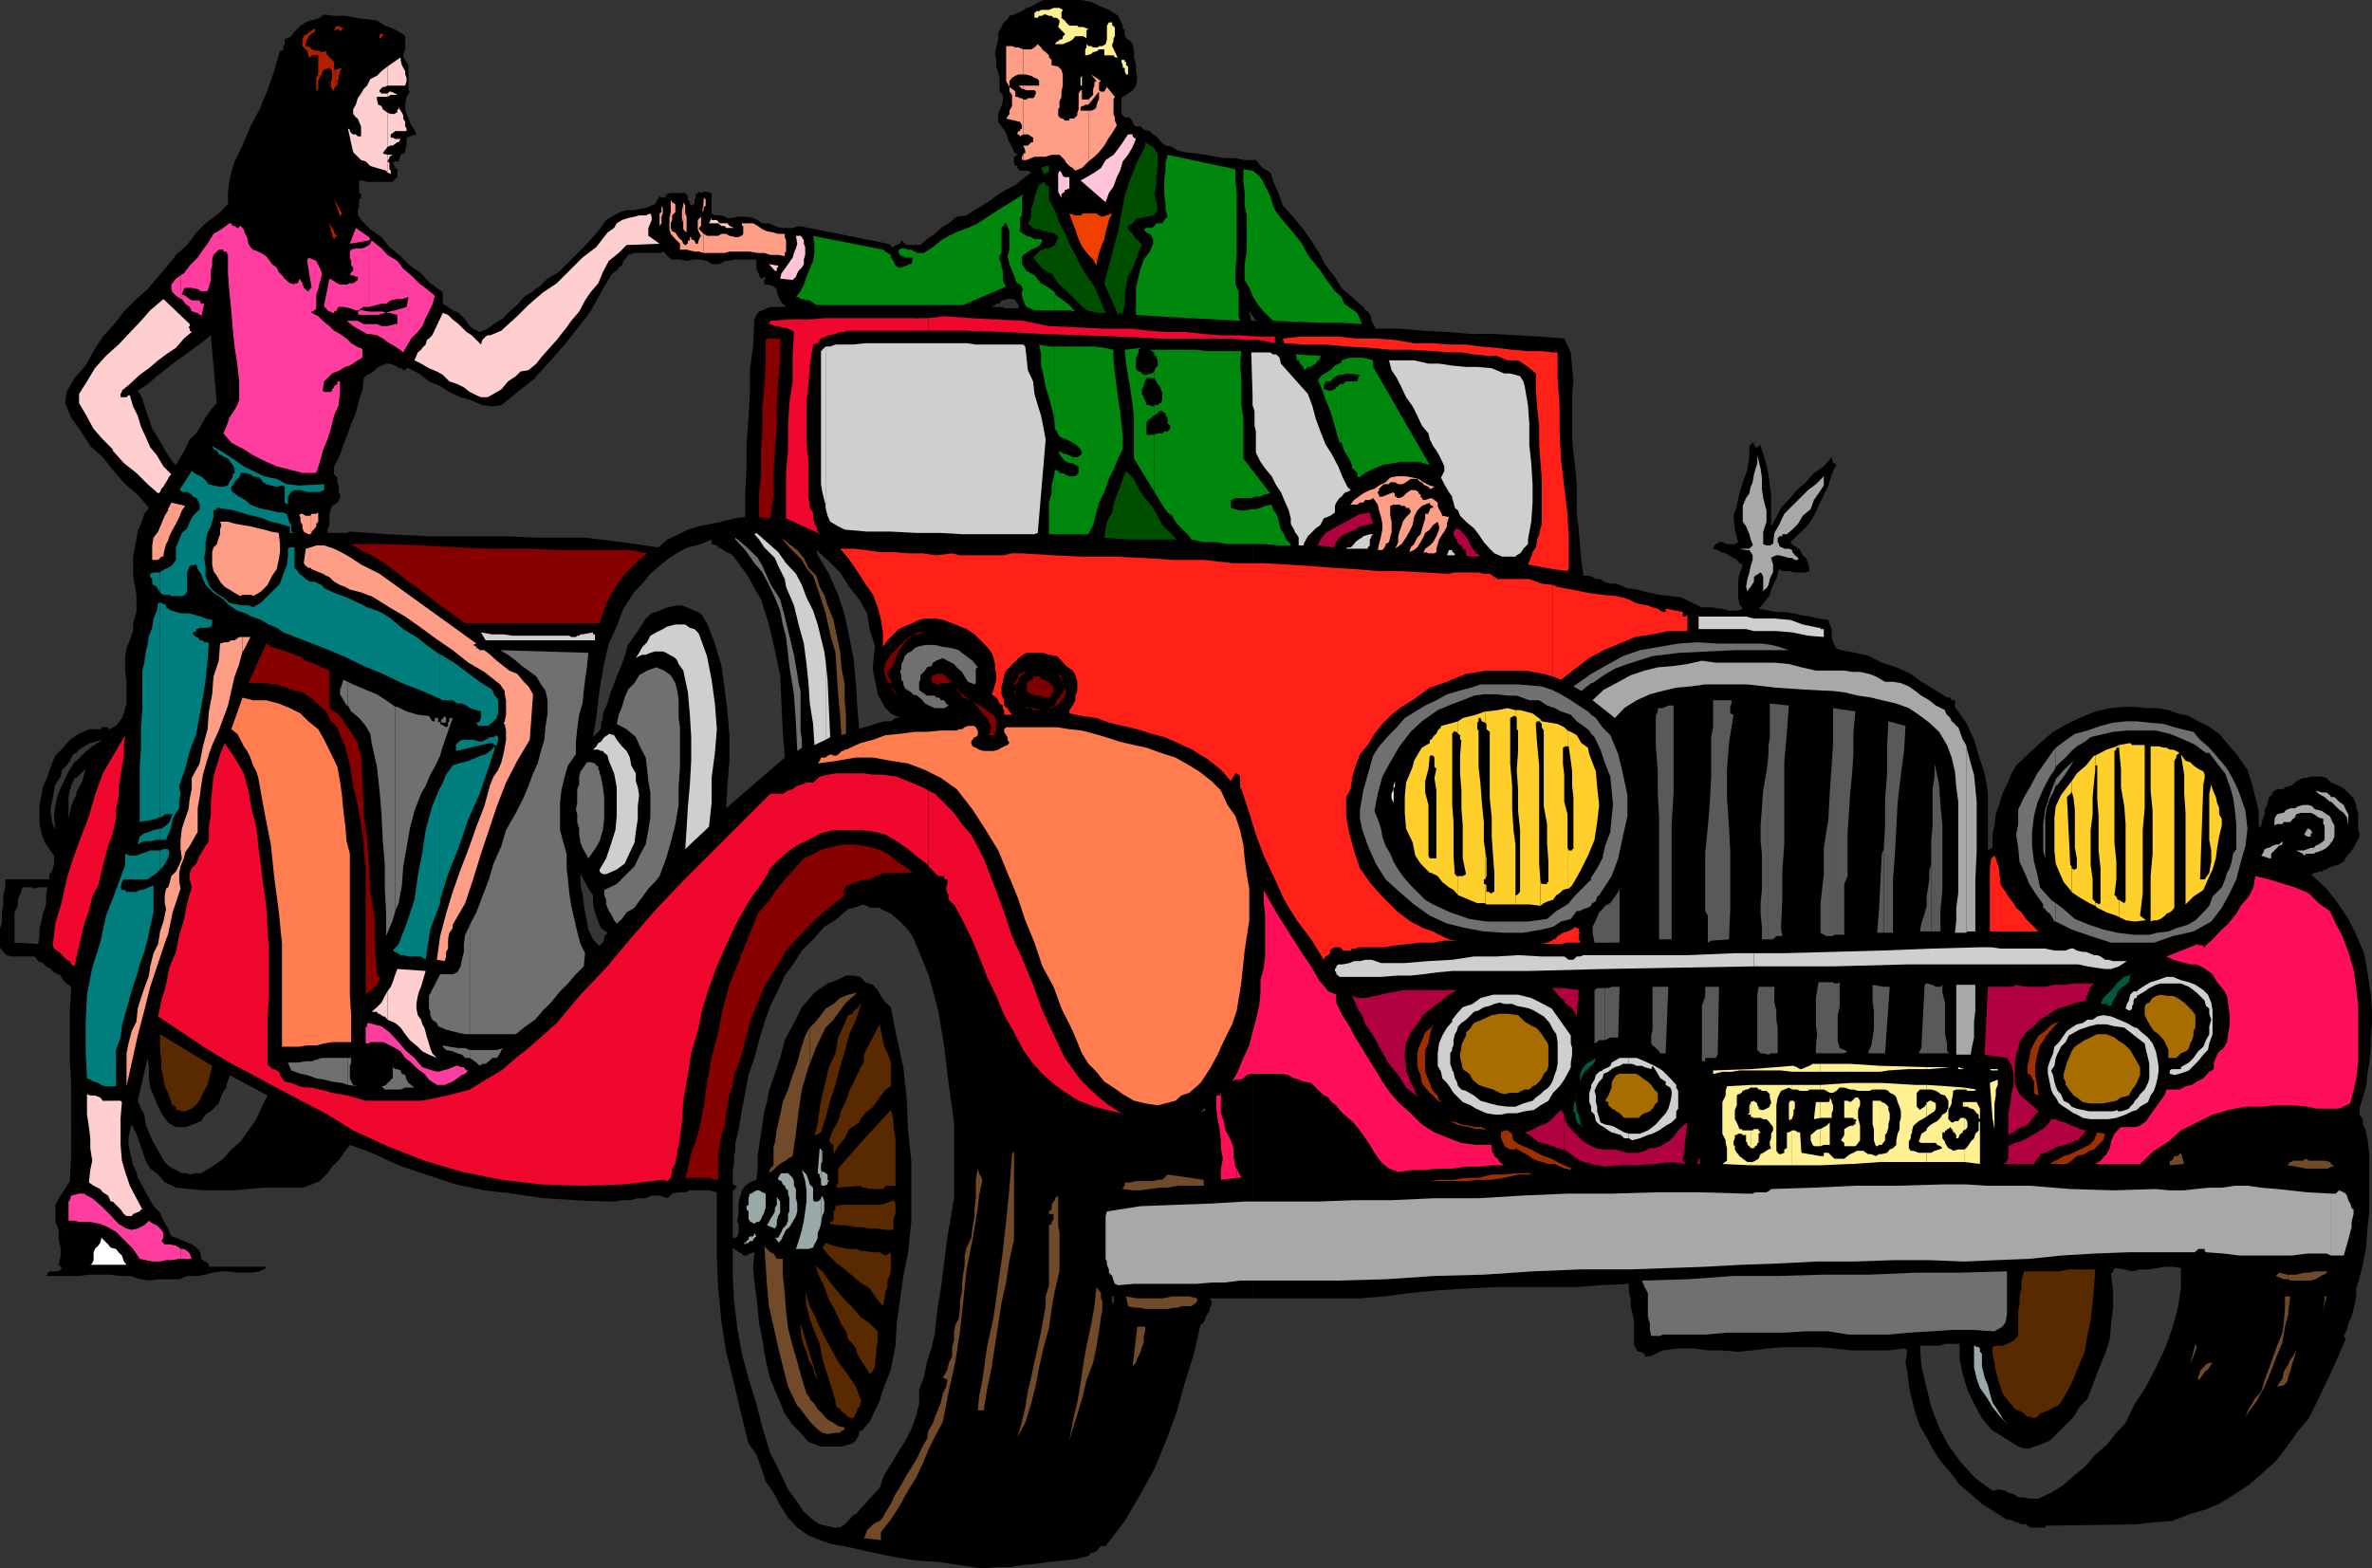 <svg xmlns="http://www.w3.org/2000/svg" width="360" height="238.102"><rect width="100%" height="100%" fill="#333333" stroke="none"/><path d="M26.203 194.2h1l1.2-.5H30l1.203-.2 1-.3 1.399-.2h1l1.398.2h2.203l1.2-.2 1-.5v-.2h-8.7v-.3l-.203-.2-.297-.3H31l-.2-.2-.3-.198v-.5l-.2-.704-.5-.5-.698-.5-.5-.199-.7-.3-.5-.2-.699-.3-.5-.2v6.5"/><path d="M26.203 187.7H26l-.5-1.2-.7-1.2-.5-1.198-1-1-.5-.903-.698-1.199-.5-1-.7-1.2-.199-.902-.5-1-.203-1-.297-1.199-.203-.898v-1l.203-1.2.297-.902.703 1.403.5 1.398.399 1.2.5 1.5.699 1.198 1.199.903 1 1.199 1.203.5V70.102l-.703-1-.7-1.204L24 66.5l-.898-1.398-.5-1.5-.5-1.403-.5-1.699-.7-1.2 1.5-1 1.399-1.198L25 56.199l1.203-1V39.4l-1 1.203L24 42l-1.598 1.898-1.699 1.5-1.902 1.903-1.7 2.199-1.5 1.602-1.398 2.199L13 55.5l-1.7 1.898-1.198 2.102-.2 1.7.899 2.198 1.5 2.102 1.402 2.2 1.899 1.698 1.5 1.903L19 73.5l1.902 1.602 1.7 2-.7.898-.5 1.5-.5 1.2-.199 1.198-.5 2.602v2.898l.5 2.903v2.597l-.5 1.704V95.8l-.5 1.398-.5 1.2-.203 1.5v1.902l.203 1.699v3.3l-.402 1.5-.301.7-.5.7-.398.5-1 .5h-.2v-.302h-1v.301H13.5l-1.5.7-1.398.902-1 1.199-1.2 1.2-.699 1.698-.5 1.5L6.5 119.5l-.2 1.2-.3 1.5v2.902l.3 1.398.5 1.398.7 1 .703 1v1.403l-.203.5V132l-.297.5-.203.2v.8H.8v1.2l-.3 1.198v1.403L.3 138.5v1.398l-.3 1.204v2.699l.5.699.5.5.703.2h3.598l.5.698.699.301.5.5.703.403.5.5 1 .5.399.699.5.5.699.5-.2 3.597v7.704l.2 3.597V175.5l-.2 3.8-1.398 2.2-.8 1.398v2.602l.5 1.2v1.5l.3 1.198v1.204l-.3 1.398.5.5-.5.5h-1.2l-.5.2v.3l-.203.2h5l1.5-.2h3.102l1.699.2h1.402l1.7.5 1.199.198L24 194.2h2.203v-6.5"/><path d="m26.203 180 .5.3 1.899.2 2.398.2h4.3l2.403-.2 2.2-.2h6l1.398-.5 1.199-.5 1.203-1.198.7-1 1.199-1.204.8-1.199.7-.898 3.3 1.199 4.098 1.898 4.102 1.403 4.601 1.5 4.297.898 4.3.5 3.403.5V81.602l-4.402-.204h-12l-6-.296-5.7-.403-.5.2h-2.898v-.5l.297-.7V78l.203-.7.2-.5.8-.5.399-.698v-.704h-.2V73.7l-.199-.5v-.7l-.5-.5v-1.2l.899-1.698.5-1.602.699-1.7.5-1.5.699-1.6.5-2 .5-1.4.203-1.902.5-.5.5-.199.7-.5.5-.5.5-.199.699-.3h.5l.898.3.3.2.2.198h.5l.203.301h.297l.203-.3H62l1.602.8 1.5 1.2 1.699.703 1.402.898 1.7.8 1.398.4 1.902.8 1.5.2 1.399-.2 2.699-2.2 2.402-1.902v-13.5l-.3.301-1.403.903-1 1.199-1.2 1-.898 1-1.5.898-.902.7-1.2.5-1-.5-.5-.399-.698-1-1-1-.899-.398-.703-.5-.5-.301-.297-.2v-1.703L67 44.2 65.3 43l-1.398-1.5-1.699-1.2-1.402-1.402-1.7-1.398-1.199-1.5-1.699-1.2-1.402-1.402-.301-.5-.2-.199v-1l.2-.199v-1.2l.3-.3v-.5l-.3-.2v-1.902h.5l.703.204h3.899l.398-.5.3-.204V25.7l-.3-.2-.398-.8.398-.2h.5l.3-1 .403-.2.297-.198v-.5l.203-.5v-1.204l.5-.199 1-.3-.3-.7-.5-.699L62 18l-.297-.7-.203-.698v-.704l.203-1.199.5-.8-.203-.2V9.9l-.5-.797-.297-.403v-.5l.297-.7v-2l-.5-.398-1.398-.801-1.2-.403-1.199-.796-1.703-.204L54 2.7l-1.598-.3h-1.699l-1.5-.2-.703.5-.5.2-.898.203-.7.296-.8.5-.399.403-.5.5-.5.699-.5.3H43.5l-.297.2v.7L43 7v.5l-.2.2h-.3l-.898 3.1-1 2.9-1.2 2.902L38 19.199l-1.2 2.903-1.198 2.398-.5 1.7-.301 1.402-.2 1.699V31l-1.398 1.398-2 1.5-1.402 1.403-1.399 1.898-1.699 1.5-.5.7v15.8l1.7-1.199 1.199-.898 1.398-1 1.5-1.204.902 10.301-.902 1-.797 1.2-.703 1.203-.7 1.199-1 .898-.698 1.5-.7 1.2-.699 1.203-.5-.5V180m55 1.7 1.399.198 4.8.301 4.598.2h1.203l1.2-.2h1.199l1.199-.3H98l.902-.399h1.2l1.199.398.699-.699 1-.199h1l.703-.3h2.899l1.199.3v10.102l.199 4.5.5 5.097.703 4.5 1.2 4.801 1 4.3 1.199 4.802 1.199 1.699.699 1.898.703 2.2 1.2 1.703 1 1.898 1.199 1.898 1.398 1.5 1.703 1.204 3.098 1.199 3.601.699 3.098.7 3.402.698 3.098.5 3.402.204 3.301.5 3.399.5 2.101-.204h1V46.602H150.5l.5-.301.203-.2h.5l.297-.5h.203v-16.5l-.703.399-1 .8-1.398.9-1.2.698-1.199.801-1.5.2-1.203 1-1.2.703-.898.898-1.199.8-1 .9h-2.101l-.801-.7-.2.5h-.199l-.3.2h-.2l-.3.3h-.399v-.3l-.5-.2-13.5-2.7-.902.302h-1.899l-.8-.301-.899-.403h-1l-.703-.5-.7-.296-1-.204h-1.398l-.699.204h-.8l-.403-.204-.5-.199h-1l-.5-.3V29.3l-.898-.2h-.5v.2h-.2l-.3-.2-.2.2-.3.199v.5l-.2.3v.7l-.5.2-.199-.2v-.3l-.3-.4v-.5l-.2-.3-.203-.2h-2.398l-.301.2h-.2v.3l-.3.2h-.399l-.3-.2-.7 1.2-1.199.5-1 .2-.902.198h-1.2l-1 .301-.898.5-1.203.7-1 1.402-1 1.2-1.398 1.5-3.801 3.8-1.7 1-1.199 1.2-.699.398v13.5l.2-.296 2.199-2.403 2.101-2.398 1.899-2.403 2-2.597 1.601-2.903 1.5-2.597.5-.5.399-.2.3-.5.5-.3.2-.7.199-.203.3-.296.2-.403 1-.3h3.8l.7-.2.5.7.699.5h1.203l1 .203 1.2-.204h1l.898.204.699.5h1.203l.797-.5h.703l.7-.204h3.398v1.403l.199.5.203.199v.3l.297.5.703-.3v.3H116v.9h.703l.7.3.5.398v.5l.199.5.3.704.399.5.5.5h-2.399l-.5.199-.699.3-.5.2-.402.5-.301.699-.2 4.102-.5 3.597V60l-.198 3.602-.301 3.898v3.602l-.2 3.796V78.5l-1.699.2-1.902.5-1.5.3-1.898.398-1.7.5-1.402.704-1.7.796-1.398 1.204-5.5-.801-5.8-.7h-7.399V181.7"/><path d="M152.203 237.898h1l1.899-.296 2.101-.204 2-.296 2.098-.204 1.902-.199 2-.5.399-.5h.3l.5-.199.2-.3.5-.5h.699l2.902-3.802 2.399-4.097 2.101-3.801 1.7-4.102 1.699-4.597L179.8 210l1.402-4.5 1-4.398.5-.403.2-.5.3-.699.399-.5v-.5l.3-.5v-.5l-.3-.398h6.5V48.699h-.2l-.3-1.398.3.199v.3h.2v.2-23.7h-1.2L187.5 24h-1.7l-1.198-.2-1.7-.3-1.402-.2-1.7-.198-1.198-.301-.7-.5-1-.2-.699-.5-.5-.703-.703-.5-.5-.5-.898-.199-.5-.5h-.7l-.3-.199-.2-.5-.3-.5-.399-.2h-.5l-.5-.5v-2.402l.2-.199.5-.3 1-.7.5-.699.199-1.2-.2-1v-.902l-.3-1.199v-1l-.2-1-.3-.398-.399-.301-.3-.2-.2-.5v-.698l-.3-.301v-.403l-.7-1.5-1.402-.898-1.2-.5-1.5-.7L164 0h-5.598l-.699.3-.703.4-.5.3-.7.2-.698.5-.5.198-.7.301-.699.2-.3.5-.5.5-.2.203V19.5l.2.2.3.5.2.698.3.704.399.699.3.8.5.399-.5.3v.9l.2.5h.3v.3l.399.398H156l.5.301-1.2.903-1.198 1-1.399.699-.5.3v16.5h.2l.3-.203h1.2l.199.204.3.5.2.199v.5h-2.2l-.199-.2v191.297"/><path d="m152.203 3.602-.203.5-.297.5-.203.5V6l-.297 1.2-.203 1 .203.698v1.204l.297 1 .203.699v2.097l.5.5v1l-.203.704-.297.699-.203.5V18.5l.5.7.203.3V3.602m37.899 193.5h16.3L210 196.8l3.902-.5 4.098-.403 4.5-.296 4.102-.204h12.5l3.8-.296 4.301-.204v1l.297 1.403v1l.203.898.297 1.2v3.902l.203.199.2.5.3.2h.2l.699.3v.398h.8l1.899-.898 2.402-.3h2.399l2.101.3h2.2l2.398.2L266 205l2.402-.3 2.399-.2h5l2.601.2 2.7.3h5.3l2.598-.3.5.3-.297 1.898.297 1.403.203 2 .297 1.398.402 1.7.5 1.703.5 1.398 1 1.7.899 1.698 1.199 1.903 1.5 1.699 1.402 1.898 1.7 1.403 1.699 1.5 1.902 1.199 1.899 1.2h.5l.5.198.398.204h.3l.5.296h.7l.203.204.5.296h2.2l.199-.296h.199l13.5-.204 2.402-.296 2.899-.204 2.601-1 2.399-.699 2.199-.898 2.402-1.5 2.098-1.403 2.199-1.898 1.902-1.7 1.7-2.198 1.699-2.403 1.601-1.898 1.2-2.403 2.398-5 2-4.597-.297-.5.5-.903.2-1 .5-1 .3-1.199.2-.898.199-1v-1.2l.3-.902.7-2.699.5-2.602.199-2.898.3-2.602V175.5l-.3-2.7-.2-.698v-.5l-.3-.5-.2-.403v-.8l-.5-.7v-.898l.5-1.7.5-1.703.2-1.898.3-1.7.2-1.902V157.5l.199-2v-1.898l-.2-2.903-.5-3.097-.5-2.903-1.198-2.8-1.2-2.399-1.601-2.398-1.7-2.204-2.398-2.199h.2l.3-.199h.399l.3-.2h.5l.399-.3h.3l.2-.2.699-.3.8-.2.903-.5.5-.902.5-.5.5-.699.399-.8.5-.899v-.5l-.2-.5v-2.602l-.3-.699v-.5l-.399-1-.5-.5L356 120l-.5-.5-1-.398-.7-.301-.698-.7-.7-.203h-1.699l-.703.204h-.5l-1 .5-.5.5-.398.199-.801.199-.2.3h-1l-.199.2h-.199l-.3.3v.2l-.5.5-.2.7-.203.698-.297.5v.704l-.203.5-.297 1v.398h-.402v-2.398l-.5-2.102-.5-1.898-.7-2.204-1.5-2.199-1.199-1.398-1.601-1.903-1.7-1.199-1.5-.699-1.398-.8-1.703-.4-1.398-.5-1.7-.3h-1.699l-1.703-.2h-1.398l-2.399.2-2.203.5-2.398 1-1.899.898-2.101 1.204-2 1.699-1.602 1.5-2 1.898-.7 1.2-.698 1.703-.7 1.398-.5 1.7-.5 1.402-.199 1.699-.3 1.398v2l-.7.403V120.3l-.5-2.903-.902-2.699-.7-2.398-1.199-2.602-1.699-2.398v-1h-.5l-.203-.403h-.5l-1.898-1.199-2-1.199-1.602-1.2-2.2-1-2.198-.698-1.899-1-2.101-.5-2.2-.403-.699-.3-.3-.5-.2-.399-.203-.8v-1.2l-.297-.7-.203-.698-1.5-.204-1.2-.296-1.398-.204-1.199-.296-1.402-.204h-1.2l-1.199-.199-1.5-.3.5-.5.7-.899.5-.7.199-.8.3-.7.5-.902.2-.796.199-.704.5.301h1.203l.5.2h1.899l.5-.2v-.5l-.2-.699-.3-.8-.5-.4-.399-.8-.5-.398-.5-.301-.5-.5 1.5-1.403 1.2-1.199.898-1.398.699-1.5.8-1.7.7-1.402L278 72l.703-1.398-.3-.301h-.2l-.203-.903-1.2 1.403-1.5 1-1.198 1.398-1.399 1.2-1 1.203-1.402 1.5-.7 1.398-.8 1.398v-4.796l-.2-1.403-.199-1.699-.3-1.398-.5-1.704-.399-1.199V67.5l-.3.2v.198h-.5V67.7h-.2v-.5h-.5.297l-.297.301-.203.2v1.698l-.297 1.903-.703 1.898-.5 1.7-.398 1.902-.5 1.5.199 2.097.5 1.903-.5.3h-1.2l-.699-.3h-.5l-.5.3-.199.2-.203.5.703.199.5.3.7.2.5.3.699.4.5.3.398.5.5.2-.2.698-.3.704-.2 1.199V90.7l.2 1 .5.7-.7.3h-1.398l-1-.3h-.699l-.703-.2h-1.7l-1.5-.699-1.597-.8-1.5-.2-1.902-.2-1.399-.3-2-.5-1.402-.2-1.7-.698h-.898l-1-.301-.5-.403h-.699l-.5-.296-.5-.204h-.902L240 85l-.2-2.2-.198-2.402L239.3 78v-4.5l-.2-2.398-.3-2.403-.2-2.199v-6.7l.2-1.902-.399-4.398-1-2.102-3.601-.296-3.598-.204-3.601-.199h-3.399l-3.601-.3-3.801-.2-3.399-.3H208.8l-.2-.399-.199-.3-.3-.7V48l-.2-.2-.3-.5-.399-.198-.3-.5-1.7-1.5-1.601-1.403-1.2-1.898-1.199-1.5-1-1.903L199 36.5l-1.2-1.7-1.398-1.698-.8-.903-.899-1-.5-1.398-.5-1.2-.5-1.203-.402-1.199-1.2-.699-1-1.2h-.5V48l.301.3v.2h.2l.199.2h-.7v148.402"/><path fill="#fff091" d="M162.8 3.898h.7l.203.204h.7l.5.199h.3l-.3.3v1.2l-.5-.301h-1.2l-.402.5-.5.3-1 .4h-1.2l.301-.4h.2l.199-.3h.3l.2-.2v-.3l.3-.2v-.198l-1-1 .2-.704v-.296l-.2-.204-.199-.199h-.5l-.3-.3h-.399l-.5-.2h-.3l-.2.2h-.5l-.203.3h-.5v-.8h.203v-.2h.5L158 1.5h1.203l.7-.3h.898l.5.3-.2.398V2.7l.2.2.3.203.2.296.5.5h.5m6.402.401v1.2l-.203.3v.5l-.2.4V7l.903 1.898-.203-.199h-.297L169 8.4h-1.398v-.9h-.801l-.2.2-.5.198h-.199l-.3.301-.7.2h-.199V7.5l.2-.3v-.5l.3.3h.399l.3.2h.7l.199-.2h.5l.5-.3L168 6V3.898l.3-.5h.5v.5h.2v.204h.203V4.3"/><path fill="#b02000" d="M58.102 5.3v.2h-.2v.3h-.3v-.5l.3-.198h.2V5.3m-7.2 30.7.301-.2-.3-.3Zm0 0"/><path fill="#b02000" d="m50.902 35.5-.199-.2v-.198l-.3-.5-.2-.301-.203-.403v-.796l-.297-.204.297.204V34.3l.203.3v.5l.2.399v.3l.3.5.2-.3v-.5m-.001-4.799.7 2.198.3-.5-1-1.898v.2"/><path fill="#b02000" d="m50.902 30.5-.199-.2.2.4zm0-17.3.301-.2v-.7l.2-.3v-.5l.199-.398V10.8l.3-.5-1 .3v2.6"/><path fill="#b02000" d="M50.902 10.602h-.199V9.398l-.3-.296-.2-.204L50 8.7l-.297-.3-.203-.2v-.5l-.5.2h-.2l-.5-.2H48l-.7-.199-.198-.3-.5-.2h-.2v-.3l.2-.7.199-.2v-.3l.3-.2.2-.198.5-.301v-.5L46.1 5.5l-.199.5v1l.7.7.199.5v.5h.3l.2-.302h1v2.903l-.301.5v2.097l.3-.398v-1.2l.2-.5.3-.5.2-.5.203-.198L50 10.3l.402.5V12l-.199.5v.7l.2.3.3.398V13.5l.2-.3v-2.598m-.001-6 .5-.301v.3h.2v.2l.5-.5-.899-.403-.3.204v.5"/><path fill="#b02000" d="m50.902 4.102-.199.5h.2zm0 0"/><path fill="#ffcfcf" d="m98.703 32.398.2.5v.5l-.2.5-.3.704V35.8l.3.199 1.399 1-5 .2-1.2 1.198-1.5 1.204L91.5 41.3l-.7 1.7-1.198 1.398-.801 1.204-.899 1.699-1.199 1.398-.703 1-.797 1-.703.903-.898 1-.801.898-.7.8-.699.9-1.199 1-1.203.198-.7.704-1.198.796-1 1.204-1.2.699-.902.5h-1L72.3 60l-1-.5-.898-.7-1-.5-1.199-.402-1-1-.902-.5-1.2-.5-1.199-.699-1-.5.301-.699.2-.5.5-.398.199-.301.5-.5.199-.7.3-.203.5-.5 1.602-3.398.797.3.703.7.899.7 1.199 1.198.8.5.7.704.699.699.203-.7.5-.5.297-.203h.402l.5-.199.7-.3.5-.2.3-.3L78.5 48l1.703-1.7 2.2-1.902L84.5 43l1.902-1.898 2-2L90.5 37.5l1.703-2.2 1-.698.399-.704.8-.5.899-.296 1-.204L97 32.7h1l.703-.3m12.699 2.202h-1.199L110 34.3h-.5l-.5-.403h-1.398l.398-.796v.296h.8l.403.5h1.2l.3.403.7.3M17.102 182.398l.5.5.699.704.5.699.402.3H20l.203-.3.5-.2.5-.203.2-.296h.199l-.899-1.704-1-1.898-.703-2.102-.5-1.699-.2-2.398v-4.102l.2-2.398-.2-.2h-1.198v15.297m0-15.296h-1.5l-.399-.5-.8-.301h-.7l-.5-.2v3.098l.297 1.903.203 1.699v1.5l.297 1.898-.297 1.403-.203 1.898.703.5 1 .5.399.5.8.5.399.898h.3v-15.296m.001-98.902v.198l1.699 1.903 1.902 1.5 1.7 1.699L24 74.898l.3-.199.2-.5.3-.3.2-.399.203-.3.297-.5.203-.4L26 72l-1.2-1.2-1-1.698-1-1.204-.698-1.597-.7-1.5-.5-1.7-.699-1.402-.5-1.699H19.5l-.297.3h-.902v-.5l.199-.3v-.2l1.203-1 1.5-1.402 1.399-1L24 54.7l1.203-.898 1.5-1 1.2-1.403 1.199-1-.301-.199v-.3l-.2-.2.2-.199v-.3l-4-3.802-2 1.704-1.399 1.597-1.902 2-1.5 1.602-.898.8V68.2m0-15.098-1 .898-1.7 1.898-1.199 2L12 59.801v1.398l1 1.7 1.203 2.203 1.399 1.597 1.5 1.5V53.102M58.8 154.8l1.2.5.8.7.7 1 .703.898 1.2 1 .699.704 1 .5 1.199.5-.7-.704-.3-.796-.2-.704-.3-.898-.2-.8-.199-.7-.3-.5-.2-.7-.5-.698-.199-1v-.704l.2-1.199.199-.699.3-.7.2-.698.3-1 .2-.704-4.301-.296-.301.796-.398 1.204-.301.699-.5.699v4.3"/><path fill="#ffcfcf" d="m58.8 150.5-.398.7-.5 1-.699.698-.8.704h.8l.2.296h.199l.3.204.2.199h.3l.399.5V150.5M58.8 26.2l.5.198v-.5l-.198-.199v-1L58.8 24.5v1.7"/><path fill="#ffcfcf" d="M58.8 24.5v-1l-.698-.2.3-.5.2-.198.199-.301v-5.2l-.399-.3-.3-.2-.2-.5-.5-.203-.199-.796v-.403h1.598v-.5h-.899l-.3-.3v-.2l.5-.5h.3l.399-.199v-2.898l-.899.699-.699.699-1 .5-.5 1-.5.5-.402.7-.5.698-.301 1-.398.704v.699l.398.5.3.199.2.5.3.7v1.5h-.5l-.3-.302h-.398L53.3 20.2l-.2-.3v-.2l-.3-.199.8 3.602 1.2 1.199.699.199.703.7 1 .3 1.399.398.199.301v-1.7"/><path fill="#ffcfcf" d="m58.8 24.5.302-.5v-.2l.5-.3H58.8v1m0-2.2.5-.198h.302l.699-.5h.199l.3-.5H60l-.398-.204H59.3v-.5l.3-.199.399-.3h1.703V19.5l-.203-.3v-.7l-.297-.5v-.5L61 17.102l-.2-.301-.3-.5v.3h-.2v.5H60v.2h-.7l-.5-.2v5.2m0-7.601.5-.302h1L60 14.2l-.7-.3h-.198l-.301.3v.5M58.8 13h2.7l.203-.7v-.5l-.203-.5v-.5l-.297-.5L61 9.899l-.2-.796V8.7l-2 1.403V13"/><path fill="#fff091" d="M171.203 10.3v1h-.3l-.2-.5v-.5h-.3v-.402l-.2-.5v-.296h.5v.296h.2v.5l.3.204v.199M164 13v-1.2l.203-.3.2-.2-.2.2V13H164"/><path fill="#ffc4d9" d="m162.3 28.602-.5.199h-.198v.3l-.301.2-.2.199v.5l-.3-.5-.2-.398v-2.704l.2-.5.3.301.2.5.3.2h.7v1.703m10.101-7.5-.5 1.199-.699 1.199-.8 1-.403 1.398-.5 1-.5 1.403-.7 1-.5 1.398-3.8-3.3.902-.5 1.2-.7 1-.699.699-1.2 1.199-.8.703-.898.7-1 .8-1.204h.7v.301l.199.2.3.203M122.203 38.2v.5l-.203.698v.704l-.297.5-.5.5-.203.398-.2.5-.5.5-1.898-.2.2-.8 1-1.398.699-1 .199-.704.3-.699.2-.699-.2-1.2h.7l.203.2.297.5v.5l.203.5v.7m-4.301 2.1h.2v.302h-.2v.5h-.3l-.899-1 1.2.199"/><path fill="#f04000" d="m168.8 32.398-.5 1-.3 1.204-.2.699-.198 1-.5 1.199-.301.898-.2.704-.199 1.199-.5-.903-.699-.699-.8-1L164 37l-.5-1.2-.297-1-.402-.902-.5-1.5.902.301H164l.402-.3h2l.399.3.5.2 1.5-.5"/><path fill="#ff3d9e" d="M27.402 191.102h1.7l-.301-.801-.399-.403-.5-.296h-.5v1.5"/><path fill="#ff3d9e" d="m27.402 189.602-.199-.204-.5-.296-1-.204H25l-.5-.5.3-.5v-.699l-.3-.5-.7-.699-.5-.2-.5-.3-.198-.2-.7.7-1 .5-.902.2-.797-.2-1.203-.7-1.398-1.5-1.2-1.198L14 181.898l-.797-.398-.402-.3H12l-1.2.3-.198.7-.2.198v2.903h.899l.699.199h1.703l1.5.3 1.2.5 1.199.7 2.601 2.602 1 1.5.899.199 1 .199H24.3l.902-.2H26l1.203-.198h.2v-1.5m-.001-144.204h.2l.5.704.699.5.3.699h.2l.5.199H30l.3.3h.2v.5l.5-2.198h-.5l-.2-.5h-1.198l-.301-.204-.399-.296-.3-.204-.5-.199.3-.8.2-.2h1l.898.2.5.3h1l.203-.699.297-1v-1.398l.203-.801v-.903l.2-.699.8-.8h.7v.3h.5v.2l.199.3V41.5l.199 2.7.3 2.902.2 2.597.3 2.903.399 2.597.3 2.7v2.8l-.3.801-.398.7-.301.5-.5.698-.2.704-.199.5-.3.699-.2.5 1.2 1.398 1.898 1 1.402.903 2 1L42 70.8l2 .5 1.902.5H48l.5-1.5.5-1.903.703-1.699.5-1.597.5-2 .7-1.602.199-2v-1.602h-.399v.403l-.5.3v.2l-.3.3v.2l-.2.199h-1L49 59.3v-.198l.203-1.204 1.2-1.199 1.199-.5.8-.5.7-.199 1.199-.8.699-.4v-1.198l-.2-.301h-.3l-1.2-.7-.698-.703-1-.699-.899-.5L50 49.5l-1-.8-.7-.7-1-.5v-.2l.5-.198.2-.301v-2.102l.3-.8.2-.899.3-1v-.7l-.3-.698-.5-1-1.2-.5-.198.5.699 4.097h-.2v.2l-.3.3h-.2l-.199-.3-.3-.2V43.5l-.2-.3V43l-.3-.5v-.2l-.2.2-.199.5h-.5v.2l-.5-.2H44l-.797-.7-.402-.5-.5-.5-.301-.698-.7-.5-.5-.704-.398-.5-.8-.5-.399-.199-.8-.3L38 37.5l-.297-.5-.203-1-.297-.5-.203-.7-.5-.5h-.2v.302H36l-.398-.301H35.3l-.2-.403h-.3l-1.2.903-1.199.699L31.5 37l-.7.898-.8 1.204-1.2 1.199-.898 1.199-.5.3v3.598"/><path fill="#ff3d9e" d="m27.402 41.8-.699.5-.703.9v.698l.203.5.5.5.7.5v-3.597M56 158.398l.203-.199h1.899l.5.2 1 .5 1.199.703.699 1 .902.699 1 1 1 .699.7.898 1.199.801H67.5l.703-.3.5-.2 1.399-1 .5-.199.5-.5H70.8l-.2-.2-.199-.3h-.5l-.3-.2h-.399l-1.203.5-.797.2-.703.2-.898-.2-1.5-.5-1.2-1.398-1.402-1.204-1-1.199-1.398-1.5-1.2-.898-1.902-.5v3.097"/><path fill="#ff3d9e" d="M56 155.3h-.297v.5l-.203.2v2.398h.5v-3.097M56 50.7l1.203.198.899.5 1 .704 1.199.699.902.699.5-.898.7-1.204 1-1 .699-.898.5-1.2 1-2L66 44.899l-1.2-1L63.603 43l-1.2-1.2-1.199-1-.902-1.198-1.5-.903-.899-1-1.5-1.199-.199.5-.203.2v9.402l1.203-.301.7-.2h.699l.699-.5 1-.203H61l1-.296-.297 1.5L61 46.8l-1 .3-.898.2-.5.199h.5l1.199.3v1.4H60l-1.2.3h-.898l-.699-.3H56v1.5m0-1.499h-.797l-.902-.5h-1.7l1 .8 1.2.7.902.5H56v-1.5"/><path fill="#ff3d9e" d="M56 47.8h1.402l1-.3h.2l-.5-.2H56v.5m0-.5-1-.198h-.5v.199h-.2v.199l.2.3H56v-.5m0-10.1-.5.3-.5.2h-1l-.7.198-.198.301v.903l.199.5v.699l.3.3v.5l-.3.2-.2.5h.5L54 42h.3v.5l-.698.5h-.5l-.5.2h-1l-.399-.2-.8-.5-.403-.2-.797 4v.302l.297.199.203.3.297.2h.203l.2.199h.3v-.2l.5-.198V46.8l.2-.2h.699l1 .2.898.3h.5l.3-.3h.2v-.2h1v-9.4m0-.7.203-.2L56 36Zm0-.5-2-1.398L53.102 37 56 36.5V36"/><path fill="#cfcfcf" d="m106.102 96.3 1.199 3.302.699 3.597.5 3.602.3 3.898-.3 3.602-.5 3.8v3.797l-.398 3.602-3.602 3.398.203-3.097.2-3.403.3-3.296.2-3.602v-3.602l-.2-3.398-.3-3.398-.7-3.301-.203-.301-.297-.398-.203-.301-.2-.5-.3-.403-.5-.296-.398-.204-.5-.296-.5-.204h-1.2l-.699.204-.703.296h-.5l-.5.204-.5.296.5-.796.5-.903.703-.699.5-1 .899-.5 1-.5.699-.398 1.199-.301h1.5l.402.3.301.2.7.199.5.5.199.3M90 113.8h.8l.403.2h.297l.203.3.297.2.203.2.2.8.8 1.898.399 2.102v4.398l-.2 2.102-.699 2.2-.703 2.1-1 1.7v.3l.203.2.297.2h.5l1.602-.7 1.199-.898.8-1.704.7-1.5.199-1.597.3-2v-1.903l.2-1.699-.2-1.199-.3-.898v-1.204l-.7-1.199-.198-1.199-.5-1-.7-.7-.8-1-.399-.698-.8-.204-.2.204-.5.296-.5.704-.402.199-.301.5-.5.5M90 97.2h.3v-.9H90v.9m0-.9V96l-1.598.3h-.3l-.2.2h-.3l-.2.2h-.699l-.3-.2H77.8l-1.399-.2h-1.699L73 96l.703 1.2H90v-.9m35.3 16 .7-.402-.2-4.398-.198-4.3-.301-2.9v12"/><path fill="#cfcfcf" d="m125.3 100.3-.198-1.402-1-4.097-.7-2.102-1-2-.699-1.898-.902-1.7-1.5-1.601-1.2-1.7-1.699-1.5-1.601-1.402-.301.204.703.796.797 1.204.703.699.899.898.5 1.2 1 2 .199 1.203 1.199 2.796.703 2.903.797 2.898.402 3.102.301 2.898.2 3.102.5 3.097.199 3.204 1.699-.801v-12m-.001-23.699v.5l.302 1.199.398.898 1.203.7 1 .5 3.399.3h3.601l3.797.2h3.602l3.601.203H157l.5-.204 1.203-14.199-.3-1.597-.403-2-.5-1.602-.5-1.7-.2-1.902-.8-1.699-.2-1.898-.198-1.7-.301-.3h-7.2l-1.398-.2h-15.402l-1.899.2h-2.601l-.801.3h-.7v24"/><path fill="#cfcfcf" d="m125.3 52.602-.698.699V73.5l.199 1.2.3 1.198.2.704v-24M204.5 83.3h3.102v-.198l.3-.301v-.903l.2-.296v-.204l.3-.296h-.5l-1 .296-.199.204-.5.296-.5.403-.203.3-.5.5h-.5v.2m0-.199-.2.199h.2Zm0-8.402.5-.302-.5-.5zm0 0"/><path fill="#cfcfcf" d="m204.5 73.898-.7-1.398-.698-1.7-1-1.902-.899-1.398-.8-2-.7-1.898-.5-1.903-.703-1.898-4.098-4.602-.199-.898-.5-.5h-.5l-.402-.301h-2.899l.2 6.5v1.5l.3.898v2.204l.2.898v3.2l.699 1.402.699 1 1 1.199.703 1.398.7 1 .5 1.2.699 1.601.3 1.2v.8l.2.398.3.5.2.5.199.204.3.5V82.8h.7l.199-.5.5-.903.703-.699.5-.5.7-.5.5-1 1-.398.699-.5v-1l.199-.5.5-.7.3-.203.399-.5.3-.199h.2v-.8m15.902 91.704.2.296.699.704.699.699 1.203.5.797.5.902.398.7.301 1.199.2h1l1-.2h1.402l1.2-.3 1.398-.2 1-.7 1.199-.698.703-1.204 1-1 .7-1 .5-.898.5-1v-.7l.199-1.198v-1l-.2-.704V157.2l-.5-.699-1.199-1.7-1.203-1.698-1.7-.903-1.398-.699-2-.5h-3.8l-1.899.5-1.203.898-1.5.5-.898 1-.7.903v4.3l.2-.402v-.8l.199-.899.3-.5.2-.7.5-.5.699-.5.703-.698.5-.5.7-.204.8-.5.899-.199.699-.3.8-.2.7.2h1.199l.703.3 1 .2.899.203.699.296.8.5.7.403.902 1 .5 1 .5.699.2 1.2v3.3l-.2 1-.203.5-.297.898-.203.5-.5.704-.7.5-.5.5-.698.5-.5.5-1.399.398-1.203.5h-1.2l-1.5-.2-1.198-.3-1.399-.398-1-.801-1.203-.7-.7-.203-.5-.5-.198-.699-.301-.5-.2-1-.199-.199v3.102m0-3.103v-.2l-.3-.8v-1.602l.3-.5v-4.597.3l-.8.899-.7 1.2-.5 1.198-.199 1.5v1.903l.5.898.2 1 .699.7.5.703.3.5V162.5m0-78.2h.399V84h-.2v-.2h-.199v.5m0-.5v-.3h-.5l-.3.8h.8v-.5m0-8.198.2.699.199.8.5.399.3.8.899.9 1.203 1 .7.902.8 1.199.899 1 .699.699 1.199.5h2l.203-.2.5-.3.2-.2.3-.5.7-.698v-.704l.5-2.699.199-2.898V73.5l-.2-3.2-.3-2.8v-3.2l-.2-2.8-.5-2.898-.199-.704-.5-.796-.703-.204-.797-.199h-.902l-.7-.3-.5-.2-.699-.3-2.199-.2H222.5l-2.098-.199v20.102m0-20.102-2-.3h-1.601l-2.2-.5h-3.8l.402 1.5.797 1.198.703 1.403.7 1.5 1 1.398.699 1.403.699 1.5 1 1.199.199.898.5 1 .5.7.402.703.5 1 .301.699v.699l-.5 1 .5 1 .399.7.3.5.5.698v.204V55.5m26.801 117.3.5.302 1.2-.301 1.199-.5.699-.2 1-.5 1-.703.902-.5.7-.699v-1l.3-.398v-2.7l-.3-.5v-.402l-.903-1-1.2-1.199-1.198-.7-1.5-.698-1.2-.5h-1.199v.898h.5l.7.3h.8l.399.2 1 .3.199-.5.5.7.3.5.399.7.8.5v.5l.7.402.203.5v.699l-.203 1-.297 1-.402.699-.801.898-.7.801-.5.403-.698.5-1.2.5h-1.699v.699"/><path fill="#cfcfcf" d="m247.203 172.102-.703-.204-.5-.296-.398-.204-.5-.296-.5-.204-1-.199-.7-.3-.199-.7-.3-1V168l-.2-.7v-1l-.203-.698.203-.5.2-.403.3-.5.5-.5.2-.699.699-.3.5-.4.5-.3.699-.2.5-.3h.902v-.898h-1.402l-1.2.699-.199.5-.3.199-.7.3-.199.2-.5.2-.5.5-.203.698-.5.801v.403l-.297.796v1.403l.297.699v.7l.5.5.203 1 .5.5.7.402.699.5.5.296.699.204.699.199.5.5h.703v-.7M324.3 168.5l.5-.5 1.2-.7.402-1 .5-.698.301-.903.2-.8.199-1.2v-.898l-.2-1.2-.199-1-.5-1.203-.703-.898-1.2-1-.5-.5v1.5l1.2.898.203 1 .297 1.204.203.898v2.2l-.203.698-.5 1-.7.704-.3.5-.2.199v1.699"/><path fill="#cfcfcf" d="m324.3 166.8-.3.302-.2.398-.5.5-.198.3-.5.2-.7.2h-.5v-.2l-.699.2h-3.601l-1-.2-.899-.2-.8-.3-.403-.5-.797-.398-.402-1-.5-.5-.301-.704-.2-.699-.198-1-.301-.699.5-.7.199-1.198.3-.704.5-1 .7-.699.5-1 .902-.5.7-.398 1.5-.5 1.199-.301h1.402l1.2.3 1.5.2.898.7 1 .8V156H324l-1.2-.7-2.398-1-1.199-.198-.902.199-.7.5h-.8l-.7.5-.898.199-.8.5-.7.5-.5.7-.703 1-.7.698-.198 1-.5 1.204-.301.898v1l.3 1.398.2 1 .3.704.399.5.5.898.703.5.797.5.703.5.5.2.899.5 1.199.198H320l1.203-.199 1.399-.5 1-.5.699-.199v-1.7m-.001-15.3v-.3l1.2-.7.703-.5 1-.5.7-.2H331l1.203.5.7.5.5.4 1.199 1.198.199.801.5.403v.796l.3.903-.3 1V157l-.5.898-.399 1-.8.704-.7 1-.699.699L331 162v.3h-1.398l-.301.2v.5l.699.2.8-.2.903-.3.5-.2 1.399-1.398.8-1 .7-.704.199-1 .5-1.398v-3.602l-.2-1.199-.5-1.199-.699-.7-1.199-.8-1-.398L331 148.8l-1.2-.5h-1l-1.398.5-1 .3-.699.399-.5.3-.703.5-.2.2v1"/><path fill="#cfcfcf" d="M324.3 150.5h-.5l-.5.5-.198.898-.301.5-.2.704.5.296h.2l.3-.296v-.403l.2-.3v-.5l.199-.399h.3v-1"/><path fill="#00870e" d="M160.102 81.102h5.101l.7-1.403.5-1.898.398-1.5.8-1.602.7-2 .699-1.398.703-1.7.7-1.402v-1.898l-.2-2-.203-1.903-.297-1.898-.203-1.7-.297-2.1-.203-2v-1.598l-1.398-.301-1.5-.2h-6v12.5l.3.399.399.8 1 .4 1 .5.699.5.5.5.203.5-.203.402-.5.296h-.7l-.5-.296-.698-.204-.5-.199-.5-.3.199.5.3.5.2.203.5.5.5.199h.5l.402.3.5.2v1L163.5 72l-.297.3h-.902l-.7-.3-.3-.2h-.5l-.2-.3-.5-.2v9.802"/><path fill="#00870e" d="m160.102 71.3-.2 1.2-.3 1.2v1.198l-.399 1.403v4.8h.899v-9.8m0-18.699h-.899l-1.5-.301.297 1.5V55.5l.402 1.602.301 1.699.5 1.5.399 1.597.3 1.204.2 1.699v.3-12.5m0-5.499h2.199l.902.199-.902-1-1.2-.903-1-.699v2.403"/><path fill="#00870e" d="M160.102 44.7v-.302l-.899-.699L158 43l-1-1.2-1.2-.698-.698-1v-1l.199-.403.5-.3.699-.5 1-.399.5-.5.203-.5-.203-.2h-1l-.5-.3-.7-.2-.5-.3-.198-.2-.5-.198h.199v-2l.3-.403V30l.2-.5L151 32.2l-1.398.902-1.2.796-1.5.704-1.402.5-1.5.699-1.2.699-1.198 1-1.399.898h-1l-.402-.199-.5-.3h-.5l-.5-.2h-.5l-.399.2v.5l.2.3.199.2h.3l.2.203h1.199v.5l-.2.5h-.5v.199h-.198l-.801.3h-.399l-.5-.3-.3-.7-.399-.5V38.7l-.8-.5-.403-.3-10.598-2.098.2 1.398v1.2l-.2 1.203-1 2.398-.402 1.2-.5 1-.7.902h.403l.297.296h.5l.203.204h.7l.699.5.3.199h22.301l6.5-2.801-.3-.5-.2-.5v-1.398l-.203-.5v-.5l-.297-.704v-.5l.297-.5v-3.796l.203-.301h.2v-.403h.3l.5 1.204v2.796l-.3 1 .3 1.204.399 1 .3.699.2.5v.199l.3.5.399.2.3.3v.2l.2.198-.2.301v.7l.2.703.3.699.2.3 1.199.5h3.102V44.7m15.101 30 1.5 2.402.5.699.7.5.5.898.398.5 1.699 1.7.3.5 1.903.402h1.899l1.699.3H192l2 .2h1.902v-.2l-.699-.703-.3-.796-.5-.704-.2-.699-.203-1-.297-.699-.5-.7-.203-.698-1 .199-.7.3-.698.2h-.7l-1 .199h-.699l-.703-.2-.7-.198v-1.204h.2l.5-.296h2.402l.7-.204h.699l.5-.296 1-.204-4.098-5.296v-6.204l-.3-1.898v-4.102l-.2-1.898.2-2.2h-5.2l-1.703-.198h-6.297V54h.297v.3l.203.4v.8l-.203.2-.297.5v1.198l.297.5.203.403.297.3.203.5v.2l.2.199v1.2l-.2.5H176l-.297.3h-.5v1.602l.297-.204.203-.199.297-.3h.402l.301.3h.2v.403l.3.296v.903l.399.3v.5l-.399.399h-.5l-.3.3h-.903l-.297.2v8.7"/><path fill="#00870e" d="M175.203 66H174v-1.898l.5-.5.3-.204.2-.296h.203V61.5l-.203.2h-.2l-.3-.2h-.5l-.2-.8-.198-.2v-.2l-.301-.5v-.698l.3-.5V58.3l.2-.403.199-.5h1.203V56.2v.2l-.402.3h-.301l-.5.2h-.398l-.301-.2-.2-.3h-.3l-.2-.2-.199-.3v-1.6l.2-.301.199-.5v-.398l.3-.301-2.398.3.2 2.098.3 1.903.399 2.199.3 2.199.2 1.898v6.204l3.101 5.097V66m0-12.898h-.703l.3.199h.2v.199l.203.3v.2-.898m0-5.102 13 .7L188 48v-3.8l-.297-.5-.203-.7v-2.2l.203-2.1v-9.2l-.203-2.102V25.7l-10.297-2.2-.3 1.2v1.198l-.2 1.204V29.5l.2 1.5v.898l.3 1-.5.5-.3.5h-.903l-.297.403V48m0-13.7-.402.302H174l-.398.199.199.3.199.2.5.199.3.3v.2l.2.3v.7l-.5 1.2-.898 1.198-.5 1.403L172.8 42l-.399 1.7v4.1l2.801.2V34.3m25.001 23.802.5 1.199.5 1.398.7 1.7.5 1.703.398 1.398.5 1.7h.3v-8.9h-.3l-.2.302-.3.199-.2.3h-.199l-.3.2h-.5l-.399-.2h-.3v-.5l.3-.703h.7l.5-.5.398-.296.5-.204h.3V55l-1 .5-.699.7-1.199.698-.5.5v.704"/><path fill="#00870e" d="m200.203 57.398-.203.5.203.204zm0-2.698.2-.4V54h-.2v.7"/><path fill="#00870e" d="m200.203 54-3.601-.2.199.5v.4h.3l.2.5.5.5v.198l.199.301.5-.5h.5l.203-.199.5-.3.297-.5h.203V54m0-5h3.399v-3.898l-1-.903-1.399-1.898-1-1.5V49m0-8.2-.203-.198-1.5-1.903-.898-1.699-1.5-1.898-1.7-2-.699-.903-.5-1-.402-1.398-.5-1-.7-1.403-.5-.699-1-.8-1.398-.2v1.7l.2 1.902v1.898l.3 1.5v5.5l-.3 1.903V42.5l.699 1.2.5 1.198.699 1.204.8 1 .7.699.902.898 7 .301v-8.2m3.399 26.4.398 1.198 1 1.704v.199l.203.3v.5l.297.2.203.199.297.3v.5l.203.2 1-.7 1.399-.698 1.199-.5 1.699-.301 1.203-.2h2.598l1.699.5-8.598-14.902v-1l-1.5-.398h-2.101l-1.2.398v2.2h.2l.5-.2 2.101.2-.199.203-.203.796h-1.7l-.5.403h-.198v8.898m0-18.199 3.101.2-.703-1.7-2-1.398-.398-1V49"/><path fill="#a8a8a8" d="m267.602 82.602.5.199h.699v-.2h.3l.2-1.703L270 79.7l.8-1.699 1.2-1.2 1.203-1.198 1.2-1.204 1.199-.898 1.199-1.2v1.4L276 74.897l-.7 1-.5 1.403-1.198 1-.7 1.199-.902.898-.797.704h-.703v.296h-.5v.204h-.2v.699l.2.3v.2l.3.3h.2l.3.2h.7l.5.199v.3l.203.2.2.3.3.2.2.2v.3h-.5l-.403-.3h-.5l-.7-.2-.8-.2h-.398l-.5.2-.301.2.3 1v1.198l-.3.5-.2.5-.199.903-.3.5-.7.5.2-.301v-1.898l-.2-.5-.199-.204-.3.204-.5.296-.2.204v.699l-.203.3-.297.5-.203.2-.297.5-.203-.7.203-1.203.297-1 .203-1L266 85v-.7l-.297-.5-.203-.3h-.5l-1-.2h1.5l.203-.198.297-.301v-.2l-.297-.703-.203-.796-.297-.704-.203-.5-.5-.699v-2.398l.5-1.2.5-.703.203-1L266 73.2l.203-1.199.2-.7.3-1v-1.198l.5 2 .2 1.398v1.7l.199 1.402.5 1.898v1.7l-.5 1.5v1.902"/><path fill="#004f00" d="m158.703 41.102.899.398 1 1.5 1 .898 1.199 1.204L164 46.3l.902.8 1.7.399h1.199l-1.7-4-1.199-1.7-.902-1.5-.797-1.6-.902-1.7-.7-1.7-.8-1.402-.7-2-.898-1.597v-2l-.5-.2v-.203 7.204l.5.199h.399l.5.199.5.5-.2.5-.3.7-.5.3-.399.2h-.5v3.402m0-3.401-.5.198-.5.301-.902.903 1.402 1.699.5.3V37.7m0-9.802-.3-.296-.7.5-.203.5-.297.699L157 30l-.2 1-.3.7v1.402l-.5.796.8.704.403.199h.5l.7.3h.3v-7.203m0-1.5V26.2h.5v-1h-.5v1.2m0-1.2-.703.3.402.898h.301V25.2m12.5 56.698h7.399l-2.2-2.199L175.5 78l-.7-1.2-1.198-1.402-.801-1.199-.7-1.5-.898-.898v10.097m0-10.098-.3-.3-.5 1.2-.403 1.198-.5 1.204-.5 1.5-.2 1.199-.8 1.398-.2 1.2-.198 1.203 3.601.296V71.801m0-29.801.7-1.2.5-1.402.398-1.199.5-1-.2-.199-.3-.5-.399-.2-.3-.5-.2-.3-.3-.398-.399-.301v-.5l.7-.403.699-.796h.699l.699-.204 1-.199.5-.5.203-.5-.203-1-.297-1.398.297-1.2V26.7l.203-1.199v-2.2l-.703-1-1.2-.698v.699l-1.198 2.199-1 2.602-.399 1V42m0-13.898-.5 1.699-.5 2.597-.5 2.704-.703 2.597-.7 2.602-.698 2.699 2.101 4.8.297-.3h.203v.3l.2-.3.3-1.2v-1.6l.2-1.2.3-1.5V28.102"/><path fill="#ff9e87" d="m217.703 73.898-.5.301H217l-.2-.3-.5-.2-.3-.199-.2-.3h-.198l-.5-.5h-1l-.7.5-.5.3h-.699l-.5-.3H211l-.2.3h-.8l-.7.7v.198l-.198.301v.2l.199.203v.296h.5l1.699-.699v.2h.203v.5H212v.203h.402l.5-.204.301-.296.2-.204.699-.5h.699l.5.301v.2l.3.203v.296l.2.204.199.296h.3l.903-.296.5.296.5.403v.5l.2.5.3.5.2.5 1 .199-.301 1v.398l-.399.801-.3.403-.5.796-.2.704-.203.699v.5l-.297.199h-.902l-.5-.2-.301.2.3-.7.7-.5.5-.5.5-.902.203-.5.2-.5v-.5l-.2-.699-.703.5-.5.7-.7.5-.3.703-.398.699-.5.8-.5.399-.7.3.2-.698.5-.5.5-1 .5-.5.199-.704.199-.699.3-1V78h.5v-.2l.2-.3v-.2l.203-.198h.297V76.8h-.297v-.2H217v-.3l-1.2.5-.698.699-.5 1-.2 1.2-.5 1-.5.902-.699 1-1 .699.297-.5.203-.5v-.903l.2-.699.3-.8.2-.7.5-.699.699-.7v-.3l-.2-.2v-.198h-.5l-.199-.301h-.5l-.3-.2h-.903l-.5.2v1.5l.203.898v1.7l-.203.5v.203l-.2.699-.5.3v.2l-.3.5-.2.199h-.698l.199-.898.3-1.204.2-1V79.5l-.2-1-.3-1-.2-.898-.699-1-.5.296h-.699l-.3.403h-.5l-.403.3h-1l-.2.2.7-.903.703-.5.7-.5 1-.5.699-.199.699-.5 1-.5.699-.699 1-.2h1.402l1 .2.899.2.699.5 1 .5.703.198M100.102 34.8v-2.402l.3-.199v-1l.2.5v.7l-.2.5v1l-.3.402v.5m3.601 3.097h.5l1.2.301h.699l.699.2V35.5l-.7-.7v-.198l.301-.301v-1.403l-.5.5v1.403l.2.5.3.5-.3.5-.2.699h-.3l-.2-.5-.5-.2V36h-.199v.5h-.3v.5h-.2v.2H104l-.297-.2v.898m0-.898-.203-.5-.297-.2-.402-.5-.301-.5-.5-.198-.2-.5v-.704l.2-.5V32.7l.5-.5V31l-.5-.3-.2-.4v1.9l-.198.902V34.8l.199.699.699.8.703.7v.898h.5V37m0-2.2.297.302.203.199v-2.403l-.203-.5V31.2l-.297-.5v4.102"/><path fill="#ff9e87" d="M103.703 30.7v.5l-.203.698v1.204l.203.796v.903-4.102m3.097 7.699h3.2l.703-.199h3.098l1.199.2h1l.902.3h1.2l1 .2v-.5l.199-.2V36.5l-.2-.5v-.5h-1l-.699-.2-1-.198-.699-.301-.703-.5-.7-.403h-1.698v.403h.199V35.5l-.2.3h-.199l-.3.2h-.5l-.899-.2-.5-.3h-.703l-.5.3h-1.7l-.5-.3v2.898m0-6.5V31.5l.302-.3v-.9l-.301-.3v1.898"/><path fill="#ff9e87" d="m106.8 30.3-.198 1.9.199-.302zm48.5-6h.5l.7-.3.5-.2h1.703l.899-.3h1.199l.8.8.2.4.5.5.5.3.199.2.203.198 1-.398 1-1v-7.7H164v-.5l.203-.198h.2l.3-.204h.5v-.796h-1v-1.403H164l-.297.5v2.403l-.203.5v.398l-.5.5h-.7v.3h-.698l-.301-.3h-.2l-.3-.2-.2-.3v-.898l.2-.301v-.903l.3-.699v-.8l.2-.899v-1.7l-.2-.698-.5-.5-1-.204v-.796l-.398-.403v-.3l-.5-.5-.3-.2-.2-.199-.203-.3-.5-.5-.5.5-.5.3h-1.2v3.8h.302l.898.2.5.3.5.2.203.3v.7h-2.402v.5l.5.2H157l.203.198v.301l-.203.5-.2.2h-.8l-.2.203h-.5v5.296h.7l.5.301.3.2v.703h-.3l-.5.5h-.7l.302.699v.5h-.301v1"/><path fill="#ff9e87" d="m155.3 23.5-.198.3v.5h.199v-.8m-.001-8.398-.198-.204h-.301l-.399-.199h-.3v-.8l-.2-.2-.3-.199-.399-.3v.698l.399.5v1.704l-.399.699v.5l-.5.699 2.098.5.3.5v.5l-.3.2v.198h-.2l-.199.301v.2h.2l.199.3.5-.3v-5.297M155.3 13h-.698l.5.5h.199V13"/><path fill="#ff9e87" d="m155.3 7.5-.698-.3h-.5l-.5-.2h-.899v5.3l.5.9v-.9l.399-.5.5-.3.5-.2h.699V7.5m9.902 17 .899-.7.699-.698.8-1 .7-1.204.699-1 .5-.898-.297-.7v-.5l-.203-.5v-2.198l.203-.403L168 13.2l-.398.7h-.5l-.301-.2v-1.2l.3-.2-1.5-1 .801 1-.3.2v.5l-.2.5v.898l-.3.301-.399.403v.796l1.598-2v1.204l-.2.296-.199.704v.199l-.3.3-.5.2h-.399V24.5M25.5 141.898l.703-3.398 1.2-3.602-.2-1V132.5l.2-1 .5-1.2.199-.902.699-1 .5-.898.699-1.2v-3.6l.3-1.7.2-1.5.3-1.898.403-1.403.5-1.699.5-1.398 1-2.204 1.399-3.796.5-2.204.5-2.199.699-1.898.5-1.903V96.7h-.5l-.7.5h-.5l-.5.301h-.5l-.699.2-.199 2.6-.8 2.4-.2 2.698-.5 2.602-.203 2.7-.7 2.6-.5 2.598-1.198 2.204v1.699l-.301 1.398-.2 1.7-.5 1.402-.5 1.5-.199 1.699v1.398l.2 1.403-.399 1-.5 1L26 133l-.297 1.2-.203.5v7.198m0-7.198-.297.198-.203 1v1.204l.203.898-.402 1.898-.5 1.5-.301 1.903-.7 1.398-.5 2-.198 1.403-.7 1.898-.5 1.5-.5 1.602-.199 2L20 156.5l-.5 1.898-.297 1.5v5l.797-3.597.902-4.102 1-3.8.899-3.598L24 146.199l1.203-3.597.297-.704V134.7m0-52.598.203-.704.5-1 .5-.898.5-1 .399-1 .5-.7L26 76.3l-.5 1v4.802m0-4.602-.5.8-1 2.4-.7.902-.198 1.199V85H24l.5-.5h.3v-.2l.2-1 .203-.698.297-.5V77.5"/><path fill="#ff9e87" d="m36.8 98.898.2-.199 1-2h-1.2v2.2m0-8.599h1.403l.2.2 1.199-.7 1-1 .699-1.402.699-1L42.3 85l.2-1.2v-1.198l-.2-1.704-1.198-.199-1-.3-.899-.2L38 79.9l-1.2-.2v10.602m0-10.602-1.198-.2-1-.3h-1.2l.2.5-.2.698v.704l-.199.5-.3 1-.5.5-.2.699v1.898l.2 1 .5.7.5.902.699.8.699.399.8.5.899.5.3-.2V79.7m10.302 6.5.199.198.699.301.5.2.5.203.5.296.5.204.703.699.899.5.8.3.7.399 1.199.3.699.2.703.3.7.2 2.699 1.7 2.398 1.402 2.402 1.699 2.598 1.898 2.203 1.5 2.399 1.903L73.5 102l2.402 1.898.7 1v.5l.199.903v2.199l-.2 1-.199.398h.2l.199 1v1.403l-.2 1.199-.199 1-.3 1.2-.5 1.198-.7 1-.5 1.204-.902 3.296-1.2 3.102-1.198 3.398-1.2 3.102-1.199 3.398-1 3.301-.902 3.403-.5 3.597 1.199.2.203-.7v-.699L68 144v-1.398l.203-1 .5-.704v-.5l1.899-3.296L71.8 133.5l1.2-3.898L74.203 126l1.2-3.602 1.398-3.597L78.5 115.5l1.902-3.2.5-6.902-.699-1.199-.703-.699-1-1.2-1.2-.5-.898-.698-1-.801-1-.903-.902-.699h-.7l-.3-.3h-.2v-.2l-.5-.3.5-.2-14.698-10.597-1.399-.704-1.402-.699-1.5-1L52.1 84l-1.398-.7-1.5-.5H48l-.898.302v3.097m0-3.097-.7.199-.3 2.199.3.398.399.301h.3v-3.097m.001-2 .199-.204V80.7l.5-.5.199-.3v-.4l.3-.3v-1.4l-.3.2h-.7l-.198.3v2.802"/><path fill="#ff9e87" d="M47.102 78.3h-.7l-.5-.3h-.3l-.2.3.2.2v.7l.3.5v.5l.2.5.3.198.399.204h.3V78.3"/><path fill="#363636" d="M7.203 134.7 7 135.897v1.204l-.2.898-.3.7-.2 1.198-.3 1v1.204l-.2 1.199-3.597-.2v-4.6l.5-1v-.898l.5-1.204.2-.699H4.8l.5.2.5-.2h1.402m19.501 36.403h1.399l1.199-.403 1.199-.5.703-1 1-.699 1-1 .399-1.2.5-.902.3-.296v-.704l.2-.199v-.3l.199-.2v-.5l5.8 3.102-1 2-.699 1.597-1.199 1.704L36.5 173.3l-1.398 1.199-1.2 1.398-1.699 1.204-1.703 1h-.7l-1 .199-.398-.2h-.8l-.899-.5-.5-.203-.703-.5-.5-.5-.7-1.199-.5-.898-.698-1.2-.5-1.203-.5-1.199-.2-1.5-.5-.898-.5-1.2 1.5-6.5.2 1.399v1.7l.199 1.402.5 1.199L24 168l.5 1 1 1.398 1.203.704M331 192.5v3.102l-.5 3.097-.898 3.2-1 2.8-1.399 2.903-1.5 2.898-1.703 2.602-1.398 2.898-1.399 1.5-1.5 1.898-1.703 1.403-1.398 1.699-1.7 1.398-1.699 1.5-1.902 1.204-1.899.898H308l-.797-.2h-.902l-.7-.5-.8-.198-.399-.301-1-.2-1 .2-2.601-1.903-2.2-2.398-1.898-2.602-1.402-2.699-1.2-3.097-.699-2.903-.8-3.3-.2-3.098h2.899l.902-.301h2.2v2.398l.5 2.204.699 2.398 1 2.102 1.199 2.199 1.402 1.699 2.2 1.398 1.898 1.204.902.296H308l.703-.296.7-.204 1.699-.699 2.398-2.398 1.203-1.2.899-1.5 1.199-1.203.8-2.097.899-2.403 1-2.398.703-2.2.2-2.402.3-2.398v-2.602l-.3-2.398v-.3h.3v-.5h.2v-.2l1.5.2 1.199.3 1.199-.3h1.402l2.399-.4h1.199l1.199.2M11.602 120.7v-.4l.398-.8.5-.898.3-1.204.2-.699-.7.7-.698.703v2.597m0-2.597H11.3l-.5 1.199-.2.699-.199 1v3.3l.2-.902.199-1 .5-1.199.3-.5v-2.597m.002-2.602 1.199-1.2 1.199-1 1.602-1-1.2.302-.699.199-.902.5-.801.5-.398.5v1.199m0-1.2-.5.2-.5 1-.5.7-.7.698-.199 1-.8 1.204-.2.898L8 121.2l-.297 1.5v.902l.297 1.5.402.898-.199-2.102.2-1.699.5-1.898.699-1.5.8-1.7.899-1.402.3-.199v-1.2M91 143.5h.203v-.2l.297-.198.203-.5v-.5l.297-.204.203-.296-1-.704-.203-.5v3.102m0-3.102-.2-.5-.5-1.398-.3-1.2v-1.402l-.7-1-.5-1-.698-1.199v1.7l.3 1.203.2 1.699.199 1.199.3 1.398.2 1.204.699 1.5.8.898h.2v-3.102m0-29.5.203-.5v-.5L91.5 109v-.5l.203-.7.297-.5.703-2.198.899-2.403 1-2.398.699-2.403 1.5-2.097L98 93.898l.902-.796 1.2-.403 1.199-.5 1.5-.3h.699l.703.3.5.2.7.3.5.2.699.5.199.5.5.703 1.199 3.097 1 3.403.5 3.597.402 3.301.301 3.602v3.898l-.3 3.602-.2 3.597 8.899-7.699-.301-4.102-.2-4.097-.199-4.301-.8-3.8-.899-3.9L115.5 91l-1-1.7-.898-1.698-1.2-1.704-1.199-1.597-.5-.301-.5-.2-.5-.3-.203-.2-.5-.198-.2-.301-.8-.2v-.703l-1.598.704-2 .5L103 83.8l-1.398.898-1.5 1.2-1.399 1.203-1.203 1.5-1.2 1.199-1.698 2.597-1 2.704-1.2 2.597-.699 2.903-.5 2.898-.203 1.2v6.198m0-6.197-.2 1.6-.3 2.7-.5 2.898 1-1V104.7m38.602 125.198h.3l.7-.898.699-.7.699-.8.8-.898.7-.704.703-2 1-1.597 1.2-2 .898-1.403 1-1.898.699-1.898.5-2V211l.703-1.898.5-2.403.7-2.199.5-2.2.199-2.1.3-2.2.399-2.398.3-2.403.7-5.5 1-5.8v-11.5l-.801-5.7-.7-5.8-.898-5.5-1.5-5.5-.5-1.2-.699-1.699-.5-1.2-.703-1.698-.898-1.204-1-1-1.399-1.199-1.5-.699-.203-.2H132l-.398-.3h-.301l-.2-.2-1.5.5v10.302l1 .199.7.8 1.199.399.703.8.5.9.7 1 .8.698.899 4.602 1 4.5.5 4.602.199 4.796.5 4.801v9.301l-.5 4.8-.7 3.4-.5 3.6-.5 3.598-.199 3.403-.699 3.597L134 211l-.5 1.7-.7 1.402-.8 1.699-1.2 1.398h-.398v.5l-.5 1-.3.2v11"/><path fill="#363636" d="m129.602 218.898-.2.204-1 .296-.699.204h-3.101l-1.899-.704-1.203-1.398-1.2-1.2-1.198-1.698-.7-1.704-.8-1.898-.7-1.7-.5-1.902L116 205.2l-.297-1.898-.5-2.403L115 198.7l-.2-1.898-.3-2.102-.2-2.398.2-2.2-.7.2-.5.3h-.5l-.198-.3-.5-.2-.2-.203-.5-.296-.199-.204v4.102l.2 4 .5 4.102.699 3.898 1 3.8 1.199 3.802.902 3.597 1.2 3.903 1 1.898.898 1.898.8 1.704L121 228l1 1.5 1.602 1.398.8.5.899.204 1.199.296h1l.703-.5.7-.699.699-.8v-11m0-81.099-.899.2-1.703 1.5-1.898 1.2-1.7 1.902-1.699 1.699-1.203 1.898-1.398 1.903-1 2.199-1.2 2.398-.902 2.602-.797 2.597-.703 2.704-.898 2.597-.5 2.7-.5 2.601-.5 2.898-.2.903-.3 1.199v1l-.2 1v1.2l-.199.902v2.199l.399.199.3.3h-.3v.2l-.2.2h-.199v7.198h.399l.3-.199.2-.5v-1.398l-.2-.301v-.2l.2-1.198v-1.704l.3-.898.2-.8.5-.7.699-.5 1-.398.199-1.704V175.5l.203-1.5.297-1.898.203-1.403.297-2 .402-1.398.301-1.7.899-2.601.8-2.398.7-2.704 1.398-2.597 1.203-2.403 1.899-2.199 2-1.398 1.398-.5 1.402-.7h1.2v-10.3m0-37.199.3 3.097.2 3.403.3 3.597.7-.3.898-.2.8-.3.7-.2.703-.199h1l.7-.5h.699l-1.399-.7-.8-.8-.7-1.2-.5-.902L133 104.2l-.2-1-.3-1.398v-1l.3-2.602-.8-2.699-.398-2.398-1.2-2.102-.8-1v10.602m0-10.603-.7-.898-1.402-2.204L125.602 85l-1.7-1.5.2.8 1.699 2.802 1.402 3.199 1 3.097.7 3.301.699 3.602v.3V90"/><path fill="#007d7d" d="m24.3 132 .5-.5.403-.7.297-.5.203-.902-.203-.5h-.7l-.5.204V132"/><path fill="#007d7d" d="M24.3 129.102h-1.5l-.698.296-.7.204-.699.296h-1l-.703-.296v1.699l-1.398 3.8-1.5 3.899-.899 4.102L14 146.898 13.203 151 13 155.3v4.098l.203 4.301.5.2.5.3.7.2.5.3.5.2h1.699v-5.5l.699-1.899.199-1.7.5-1.902.5-1.699.5-1.898.703-2 .5-1.903.7-1.898.5-1.898.398-1.903.5-2.199v-4.102l-1.7.704h-.398l-.5.296h-1.5l-.203-.296h-.5l-.2-.403.2-.8.3-.399h3.602l1.399-1 .5-.5v-2.898M24.3 127.5h.903l.5-1.2.297-.8.203-1.2.5-.902.5-.699v-1l.2-1.199-.2-1.2.899-2.6.699-2.7 1-2.602.5-2.898.5-2.602.402-2.699.297-2.898.203-2.602-.203-.199H31l-.2-.3h-.5l-.3-.5h-.2l-.5-.4V96l.5-.2v-.3h.2l.3-.2h1.403l.297-.198.203-.301v-.7l-1-.203-.703-.296-.7-.204-1.198-.296h-1l-.899-.204L26 92.7l-.797-.5v-.3L25 91.7h-.2l-.3-.199h-.2v32.602l.5-.204.2-.296h1.203l-.5 1.199-.5.5-.703.5h-.2v1.699"/><path fill="#007d7d" d="m24.3 125.8-1 .2-.698.3-.7.2-.699.5-.3 1.2.5-.302.5-.199h.898l1-.199h.5v-1.7M24.3 91.5H24l-.2 1.2-.5 1.198-.198 1.403-.5 1.199-.2 1.398-.3 1.204-.2 1.5-.3 1.199v5.699l-.2 2.898v3.102l-.199 2.898v8.403l2.598-.5.199-.2h.3V91.5m0-1.7v.2l.5.3h.903l.297.2h1.602l.5-.2.3-.5v-2.902l.399-1 1-.199.199.7.5.703.3.796.403.903 1.2 1.199.8.5.7.5.898.898L36 92.7l1.203.403 1 .5 1.399.5 1.199.699 1.199.5L43 96l6.203 2.398 2.899 1.204 3.101 1.5 2.899 1.199L61 103.699l3.102 1.2 2.699 1.203v-6.704L65.1 98.2l-1.898-1.5-2-1.199-1.902-1.602-1.2-.796-.898-.403-1.5-.5-.902-.5-1.5-.7-1.2-.5-1.398-.5-1-.5-.5-.2-.402-.5-.5-.198-.5-.301h-.7l-.699-.403-.5-.5-.5-.296-.199-.403-.5-.5v-3.097H44l-.297.199V84.5l-.203 1.398-.5 1.204-.5 1.5-2.898 2.898-1.2.7-.699-.302h-.902l-1.2-.199-.8-.199-.899-.8-.699-.4-1-.8-.5-.7-.5-1.402V86.2L31 84.7l.203-1.199v-1.2l.297-1.402.5-1 .402-1.398v-1l.5-.2v-.198h.301l2.399.398 1.601.5 1.2.3 1.5.4 1.199.5 1.398.3 1.203.398H44v1h.703l-.5-.199v-1L44 79.5l-.297-.8v-.2L43.5 78l-.5-.2h-.7l-1.198-.3-1-.2-.899-.198-1.203-.5-.797-.704-.902-.5-1-.699-.2-.3v-.5l.2-.2.3-.5.399-.5.3-.199.2-.5v-.2h.703L38 72l.402.3 1 .2.5.7.5.3.7.2.898.198.8-.199.403.2V76.3l.5.3v-1.203l.5-.699.5-.3h.899l1 .3H48.5l.703-.3V73.5l-3.8.2-1.903-.2-1.5-.8-1.898-.4-1.7-.8L37 70.8l-1.7-1.198-1.398-.903-1.699-1 .2.5.5.2.3.5.399.203.5.296.5.204.5.699.199.3.3.5v.7l-.3.199v.5l-.2.2-.3.5-.2.5-.699.198h-.5l-1-.199-.699-.199-.703-.8-.5-.4-.7-.3-.698-.5-1.899 2.898h.2l.199.301h.8l.399.2.3.203.2.296.5.204.199.296.3.704v.699l-1 1-.5.898-.398 1-.8.7-.399 1-.5 1.203V85l-.5.7-.203.198-.5.301-.5.2-.5.3-.2.2V89.8"/><path fill="#007d7d" d="M24.3 86.898h-1l-.5.204v.5l.302.296v.704l.199.199.5.3.199.399.3.3v-2.902m42.5 49.704 1.2-3.903 1.602-4 1.5-4.398L72.8 120.5l1.402-4.102 1-3.097-.3.199-.5.5-.7.5-.703.2-.7.3-1.198.5-.7.2-.8.198-.899.301-1 1.403L67 119.3l-.2.199v17.102"/><path fill="#007d7d" d="m66.8 119.5-.5 1.2-.698 1.698-1 3.602-.5 3.398-.7 3.602-.5 3.602-1.199 3.597-1.203 3.102-.898 1 .699.398.5.301h.402l.797.2h1.902l.7.5.699-4.598 1.5-4V119.5m-.001-13.398.403.199h1.5l.7.5h.699l.699.3.5.399 1 .3.699.2v1l-.2.5-.3.2h-.2v.198h.2v.301h1.703l.2-.3.3-.2.7-.699v-.3l.199-.2v-2.2l-.2-.402-.5-.5v-.296l-.199-.403-1.902-1.199-2-1.5-1.598-1.2L67 99.399h-.2v6.704m8.403 7.197h.2v-.198zm.199-.198.2-.801v-.403l-.2-.296-.5.296h-.5l-.699.403-.703.3-1.2-.3h-1.698l-.5.3-.399.5V114l5.2-1.2h.5v.302h.5"/><path fill="#7d0000" d="m144.5 103.5-.7.2h-1l-.198.198h-.5l-.2-.199h-.3l-.2-.199v-.8h.2v-.2h.3l.2-.2h1l.199.2.3.2h.2l.199.5.5.3m6.5 8.102h-1l.5-1.204-.7-1.398-.698-.7-.7-1-1-1-1.199-.402-.703-.796-.7-.903.903.903 1 .796 1.399.903 1 .5.898.699 1 .7.203.8v1.2l-.203.902m-13.898-13.704.5-.699.898-.699h-.2l-1 .7-.198.3v.398m0-.398-.5.398-.7.801-.699.7-.8 1.203-.2.898v.5l.2.7.3.8.5.398v.5l.399.5.3.5.2.204-.2-.5-.3-.403-.399-.5v-1l-.5-.699v-.5l.5-.5.399-.7.5-1.198.3-.704.7-1V97.5m16.8 7.602.2.5v-.704h-.2v.204m0-.902.2-.302.3-.199.399-1 .3-.199.7-.7.199-.3-.2.3-.5.2-.5.3-.198.2-.2.7-.5.5v.5m2.898 3.6h1.2l-1.2-.3Zm0-.3-1.198-.2.199.2h.699l.3.3v-.3m0-1.898h1.2l.402.296h.801l.399-.296v-.204l.3-.296v-.704l-.3-.5-.399-.199v-.199l-.8-.3h-.2l-.5-.5h-.902v2.902m-.001-2.902v.5h-.3l-.5.3v.2l-.2.198v.801l.2.403.5.296h.3v.204-2.903m3.302 4.403h.3l.399-.301.3-.5h.2l.3-.7.2-.203v-.5l-.2-.5v.301l-.3.403-.2.296-.3.5-.399.403-.3.8m0 .001-.5.199-.399.199-.8.3.8-.3h.399l.3-.2.2-.198M138.5 96.5l.703-.2 1.2-.3h-1.2l-.703.5m23.102 7.398-.301-.398v.2zm-.302-.398-.198-.8-.301-.2-.2-.2v.2l.2.2.3.5.2.3"/><path fill="#707070" d="M304.602 193v6.5l-.2 1.2-.5.698-1.199.704-3.101-.204h-3.399l-3.101.204-3.399.199-3.101.3h-6l-3.102-.5h-3.398l-3.301.2h-8.7l-3.3.3h-6.5l-.301.2h-1.398l-.2-.903v-1l-.3-1v-3.597l-.5-.903-.399-1 6.899-.199 7-.5h6.699l7-.199h6.902l7-.3h6.7l7.199-.2m-156.2-91.7-.3.2v2.2l-.2.198-1-.398-.5-.8-.402-.7-.797-.7-.402-.5-1-.5-.7-.402-1 .403-.5.3-.199.5-.699.2-.3.5-.7.699v.7l-.203.3v1.2l.203.198.297.204.402.296.301.204h1.2l.199.296h.5l.199.403h.5l.3.5.399.3-.7.399h-1.398l-.5-.2-1-.5-.402-.5-.797-.698-.703-.204-.2-.296-.698-.403-.301-.3-.2-.5v-.399l-.3-.3v-.7l-.2-.5.2-.5v-.7l.3-.5.2-.698.5-.5.5-.204.5-.5.402-.199 1.2-.3h1.5l1.199.3 1.398.2 1 .3.902.7 1.2.902.8 1M121 102.3l.203 1.4.297 1.198v6l.203 1.403v1.199l-.703.5-.2-4.102-.3-4.5-.7-4.296-.5-4.403-.5-1.898-.398-2.102-.8-2-.899-1.898-1-1.903L114.5 85.5l-1.398-2-1.5-1.602v-.296l1.199 1 1 .898L115 84.7l.703 1.198 1.2 2.704 1.5 2.398.699 2.602 1.398 5.796.5 2.903M52.8 164.7l1.5.198-.698-.199-.301-.5-.2-.5v-1.898l.2-.5v-.7h-.5v4.098"/><path fill="#707070" d="M52.8 160.602h-4l-1.5.5h-.898l-1.199.199h-1.5l.5 1.199 1.399.5 1 .2 1.398.5 1.203.198 1.2.301 1.5.2.898.3v-4.097m-.001-53.5.5.898 1.2 1 1 1.2.703 1.198.2 1.403.8 3.597.399 3.602.3 3.602.2 4.097.3 3.602v3.597l.2 3.602v3.602l1-2.403.398-1.398v-31l-1.398-1-1.399-.903-1.703-.699-1.898-.8-.801-.399v3.602"/><path fill="#707070" d="m52.8 103.5-.698-.3-.2.698-.3.801v.7l.3.5.7 1.203h.199V103.5M60 165.398h.8l.7-.296h1.402l-.5-.403-.402-.3-.297-.5-.203-.7L61 163l-.2-.5-.5-.2H60v3.098m0-3.098-.398-.3v1.7l-.301.198-.2.301-.3.2-.2.3-.5.2h-.199l.5.5H60V162.3m0-24 .5-1.198.5-2.704.203-2.898.5-2.8.5-2.9.7-2.698 1-2.602.699-1.2.699-1.698.699-1.204.8-1.699.403-1.398.5-1.403.5-1.5.5-1.398h-.5v.5l-.203.2v.5l-.297.198-.902-.5v-.398l-.301.2v-.7H66v.5h-.398l-.301-.5-.2-.3-1.699-.2-1.699-.5-1.402-.7H60v31m11.3 22.302 1 .699.5.5.403-.301h.5l.5-.398.5-.5h.7l.5-.704.199-.5.3-.296-1 .296h-4.101v1.204"/><path fill="#707070" d="m71.3 159.398-.698-.296h-1l-1.399-.204-1-.199v.2l.5.5 1 .203.7.296.699.204.5.5h.699v-1.204M71.3 157h7l1.2-1 1.703-1.2 1.2-1.402 1.199-1.199L85 150.5l1.203-1.2 1.2-1.402 1.199-1.199.199-2-.7-1.398-.5-1.903-.398-1.699-.5-2.199-.3-1.898-.2-2.102-.203-1.7v-2.198l-.5-1.704L85 126v-4.102l.203-1.898.5-2.102.5-1.699 1.2-1.699v-1.898l.199-1.903.3-2.199.5-1.7.2-1.902.199-1.699.3-2.097.2-2-13.399-.403 1.2.7 1.199.902.902.8 1 .7 1.2.898.699 1.2.699 1 .3 1.402v2l-.3 1.898-.2 2.102-.5 1.699-.5 1.898-.699 1.5-.699 1.903L79.5 121l-1.2 2.398L76.8 126l-.698 2.398-1.2 2.704-.699 2.398-1 2.602-.902 2.398-1 1.898V157"/><path fill="#707070" d="m71.3 140.398-.198.5-.5 1-.2 1.403v1.199l-.3 1.2-.2 1-.5.902-.699.296h-1.902l-1.7 3.301v1.903l.2.5v.5l.3.699.7.5.199.5 1.203.5 1.5.398 1.399.301h.699v-16.602m20.402-4.5.297.704v.699l.203.5.2.5.3.398.5 1 .399.5.8-.699.7-1 1.199-.7.699-1 .703-.902.7-1 1-1 .699-.898 1-2.7.699-2.402.699-2.796.5-2.903v-2.898l.203-2.903v-6L103 109v-2.7l-.2-1.402-.3-1.199-.7-1.199-1-.7-1.198-.5-1.399.5-1.203.7-.7 1.2-1 1-.5 1.198-.398 1.403-.5 1.199-.3 1.398 1.5.801 1.398 1.2.703 1.601L98 115l.203 1.7.2 1.902.3 1.699v3.8l-.3 1.899-.403 2.2-.797 1.402-.902 1.898-2.7 2.7-1.898.902v.796m0-14.398v-.5l-.203-1.5-.297-1.602-.203-.5v-.296l-.2-.403v-.3l-.3-.2-.2-.3-.698-.2h-.5l-.5.7-.5.703-.2.796v1.204l-.3.699v2.097l-.2 1 .2.704v1.199l.3 1v.898l.2 1.2.3.8.399.7.5.902 1-1.403L91 127.7l.5-1.699.203-1.7v-2.8M241.5 137.3l.203-.198.5-.301.2-.7.3-.203 1.899-2.898 1-2.7.699-3.3.699-3.102V120.7l-.7-3.3-.698-2.899-1.2-2.898-1.199-1.204-1-1.398-.703-.5v2.898l.5.5.902 1.903.7 2.097.8 2 .2 2.102.199 2.2-.2 1.902-.199 2.199-.8 2.097-.399 1.903-.8 1.5-.903 1.398v4.102m0-4.102v.3l-2.398 2.398-1.2 1.403-1.699 1-1.402 1.199-2.899.398h-6.3L223 139.5l-2.898-1-2.602-1.2-1.2-.698-1.198-1.204-1-1-1.2-1.398-.699-1-.703-1.2-.5-1.198-.7-1.204-.5-1.398-.198-1.2-.5-1.5-.5-1.198.5-2.602.699-2.602L211 115.7l1.402-2.398 1.7-2.2 1.699-1.601 2.402-1.7 2.399-1 1.398-.5 1.703-.698 1.5-.204h1.899l1.699.204h1.402l1.899.699h1.5l1.199.8 1.199.399.902.5 1.5.5.899 1 1 .7.902.698.297.5V108.5l-.5-.5-1.398-.898-1.2-.801-1.5-.903-1.402-.699-1.5-.5-3.598-.3h-5.699l-1.5.5-1.902.5-1.7.5-1.601.902-1.7.8-1.5.899-1.597 1-1.203 1.398-1.2 1.204-1.5 1.699-.898 1.398-1.5 5.301-.199 1.2-.3 1.698v1.403l.3 1.5.899 2.597 1.199 2.704 1.5 2.398 2.101 1.898 2.2 1.903L217 139l2.602 1.2 2.898.698 2.703.5 3.098.204h2.902l2.797-.5 1.703-.403 1.2-.8 1.5-.399.898-1.2h.5l.5-.3.699-.2.5-.3v-4.3m0-29.5h.203l1.7-1.2 1.699-1 1.898-.7 3.8-1.198 4.102-.5 4.301-.204 4.098-.199h8.199l-1.5-.5-1.2-.3-1.398-.2h-6.699l-3.101-.199-2.899.2-2.902.5-2.899.5-2.601.902-2.7 1.5-2.101 1.199v1.398"/><path fill="#707070" d="m241.5 102.3-.297.2-2.402 1.7 1.199.698 1.5-1.199v-1.398m70.5 37.597 2.402 1.204 2.899 1 3.101 1h6.5l2.899-1 3.101-.704 2.7-1.5 1.601-2.097 1.2-2.2 1-2.101.699-2.7.699-2.402.3-2.597-.3-2.7-.899-2.601-.5-1.2-.699-1.402L338 116.7l-.797-1-1.203-1.398-.898-1-1.2-1-1-1.2-.902-.203-2-.5-1.598-.5-2.199-.199-1.902-.199h-1.7l-1.898.2-1.902.5-2 .698-1.899.5-1.699 1.204-1.203.898v2.898l.5-.5 1-.898.902-1 .801-.7 1.2-.698.898-.704 1.199-.296 2.203-.5 2.098-.204h4.402l2.098.5 2.199.903 1.703.8 1.598 1.2h.5l1.199 1.597 1.203 1.5.7 1.903.5 1.699.3 2.102.2 2v3.796l-.5.704-.2 1.199-.3 1-.403.699-.297 1-.5 1.2-.703.698-.7.704-.5 1.398-.898 1-1.199 1.2-1.203.698-1.7.5-1.198.5-1.7.204-1.199.296h-2.402l-2.399-.296-2.199-.5-2.101-.704-2.2-.898-1.699-1.5-1.203-.898v2.796"/><path fill="#707070" d="m312 137.102-.7-.5-1.698-1.903-.399-2-.5-1.898-.3-2.403v-2.097l.3-2.403.5-2 .899-2.097 1-1.903.699-1 .199-.5V113.5l-.398.5-2.399 3.398-1 1.903-1 1.699-.902 1.898v2.204l-.301 1.597.3 2 .2 2.102.703 1.5.797 1.898.902 1.403 1.2 1.699v.5l.3.199.2.3.199.2.3.2.2.3.3.5.2.398H312v-2.796"/><path fill="#707070" d="m312 119.3.3-.198.903-1.204.797-1.199.703-1.199-1.5 1.398-1.203 1.403v1"/><path fill="#707070" d="m312 118.3-.2.5-.698 1.9-.7 2.198-.3 2.204v4l.3 1.199v-6.2l.2-1.402.5-1.5.5-.898.398-1v-1M66.8 109.5h.2v.2h.703v-.7l-.203-.3-.7.8m243.602 20.8.2 1zm0 0"/><path fill="#fff" d="m272.703 98.898 5.5.704-5.5-.704"/><path fill="#ff7d4f" d="M148.402 110.898v.704l-.3.296h-.2l-.3.403-.2.3v.2l.2.5.5.199.5.3.699.2h1.5l.699-.2.5-.3.402-.2.5-.198.301-.301-.3-.5v-.403l-.2-.296-.3-.5v-.403l.3-.3h7.7l1.898.3 1.902.2 1.899.5 1.699.5 2.199.703 2.102.5 1.898.398 2.203.8 2.2.7 1.597.898 2 1.204 1.902 1.5 1.399 1.398 1 2.2 1.199 1.698.703 2.102.5 2.2.2 2.1.3 2.4.399 2.198v4.801l-.7 4.602-.5 4.8-.699 4.297L187 155.5l-1.2 2.398-1 2.204-1.198 2.199-1.399 2.097-1.703 1.5-1.2.403-.898.8-1.5.399-1.199.3-1.902-.3-1.7-.398-1.699-1-1.402-1-1.398-.903-1.2-1.5-1.199-1.199-1-1.602-1.402-3.398-1.7-3.398-1.199-3.301-1.699-3.102-1.203-3.597-1.398-3.403-1.2-3.597-1.5-3.602-1.402-3.398-1.898-3.102-2-3.102-2.399-3.097-2.402-1.7-2.399-1.203-2.601-1-2.598-.398-2.703-.5h-2.598l-2.902.5-2.898.398.3-.398.2-.5h.699l.3-.3h.2l.199-.2.5.2h.5l.203-.2.297-.2.203-.3H128l.203-.2h.2l2.199-1 1.898-.5 1.902-.698 2.2-.204 2.199-.296h1.902l2.098-.204h2.402l.297-.199h.5l.402-.3.5-.2h1l.2.2.3.5M49.203 112.3l1 2 1 2.098.399 2.204.3 2.097.2 2.2.3 2.402.2 2.398.5 1.903V151l.199 3.3v3.9h-2.899l-1.199.198L48 158.7h-1.398l-1.2.2h-2.601v-15.6l-.5-5-.7-5.301-.5-4.8-1-5.098-.898-5-.3-1-.5-.903L38 115l-.5-1-.5-.7-.5-1-.5-.902-.898-.699 1.699-4.8 1.601.402h2l1.899.5L44 107.5l1.602.8 1.199 1.2 1.5 1.2.902 1.6"/><path fill="#f0072e" d="m17.602 124.3-.5 2.2-.7 1.898-.5 1.903-.5 2-.5 2.097-.902 1.704-.5 2.199-.7 1.898-1.5 6.5-.5-.3-.198-.5-.5-.2-.5-.5-.399-.5-.3-.199-.7-.5-.203-.5.402-3.3 1-3.4.7-3.3 1-3.2L12.3 127l1.199-3.102.902-3.199 1.2-3.3L19 111.601l-.2 1.699v1.398l-.3 1.7-.2 1.5-.3 1.601v1.5l-.398 1.898v1.403m123.3 7v.2l1.5 1.5h.899v.5h.5v.7l-.2.5v.402l.2.5.199.296v.704l.5.5.3.199 1.403 2.597 1.399 2.903 1.199 2.898 1 2.602 1.402 2.898 1.2 2.903 1.5 2.597 1.398 2.7 1.5 2.101 1.402 1.5 1.899 1.7 1.699 1.198 1.902 1.204 2.399.898 1.898.5 2.203.5-1.902-1.2-1.5-1.198-1.598-1.5-1.203-1.204-2.398-3.296-3.399-7.204-1.402-3.898-1.5-3.602-1.7-3.796-1.199-3.602-1.402-3.8-1.7-4.4-1.898-3.6-1.402-1.598-1.2-1.704-2.898-2.898-1-.5v11.3"/><path fill="#f0072e" d="m140.902 120-.902-.5-1.7-.7-2.198-.902-2.102-.296h-1.5l-1.398-.204H127l-1.398.204-1.2.296-1 .903h-1l-.699.3-.703.2-.7.5-.698.199-.801.5h-1.899L103.5 133.898 99.602 138l-4 4.602L92 146.898 88.102 151l-3.602 4.3-4.297 3.802-1.902 1.5-2.2 1.898-2.398 1.398-2.402 1.5-2.598.704-2.203.5-2.598.5H55.5l-2.7-.801-2.398-.403-.902-.296-1-.204-1.2-.296h-.898l-1-.204-1.199-.5-1-.199-.703-1V163l-.2-.3-.3-.2-.398-.2H41.3l-.2-.3-.3-.2-.2-.3v-6.7l.2-3.6v-6.9l-.2-3.402-.199-3.398-.5-3.602-.3-2.597-.399-2.903-.3-2.898-.7-2.602-.5-2.898-.703-2.602L35.602 115l-1.5-2.2-.7 1.7-1 3.398-.199 1.903-.203 2.097v1.704l-.297 1.898v2.2l-.5.698-.402.704-.5.796-.5 1.204-.7.699-.3.699v1l.3 1.2-.699 2.402-.5 2.597-.699 2.2-.5 2.601-1 2.398-.5 2.602-.703 2.398-.5 2.403 3.602 2.398 3.601 2.403 3.598 2.199 3.601 1.898 4.098 2.2 3.602 1.902 3.601 1.898 3.899 2.403L58.8 174l5.601 2.2 5.7 1.698 6 1.204 6 .699 6.3.199 6.2-.2 6-.698.699.199.5-.5.199-.903v-.5l.5-.699v-.5l.3-1v-.699l.2-.5.5-3.602.203-3.296.7-3.903.5-3.3 1-3.399.699-3.398 1-3.102 1.199-3.3 1.402-3.2 1.7-3.602 1.898-3.296 2.2-3.102.902-1.7 1.5-1.5 1.399-1.198 1.402-.903 1.5-.699 1.899-1 1.898-.5h4.102l2.199.3 1.601.4 2 1.198 1.399 1 1.699 1.403 1.402 1V120m0-69.8h5.5l6 .198 5.801.301 6 .2 5.797.203 6 .296h11l1.902.204h2.2l2.398.5v-1h-2.7l-2.597-.204h-2.902l-2.598-.199-2.902-.3h-2.899l-2.402-.2-2.898-.3h-4l-4.102-.2-4.297-.199-3.902-.8-4.098-.2-3.8-.2-4.102-.3-2.399.3v1.9"/><path fill="#f0072e" d="M140.902 48.3h-1.699l-.203.2v-.2h-13.7l-2.597.2h-2.902l-2.899.2-.199.5h.2l.699.3h.5l.5.2h.5l.5.198.699.301.199.2-.2 3.601v3.898l-.5 3.301-.198 3.602v3.398l-.301 3.602v6.898l5.3 2.403-.5-.403-.199-.8-.3-.399-.2-1v-.7l-.5-.698v-.5l-.199-1v-5.5l-.3-2.903v-6l.3-2.898.2-2.801.5-3.2.699-.198.5-.704.699-.296.5-.204 1-.199.699-.3h.5l.703-.2h12.2v-1.898"/><path fill="#ffcf2b" d="m330.8 114.3-.3.2-.2.2v.3l-.3.5v22.3l-.398.5-.301.2-.5.2-.2.3-.699.5-.5.2h-.5l-.5.198V133l.301-3.398v-6.5l-.3-3.102v-6.7h1.199l.8.2h.399l.5.3h.5l.5.2.5.3m3.601 4.802-.5 14.398h.7l.699-1 .3-1.7v-1.698l-.3-1.602v-7l.3-1.398.2.699.199.5.3.699.2.898.3.801v.903l.403.699v1l-.402 1.699-.301 1.7-.2 1.6-.5 1.7-.698 1.5-.7 1.602-1.5 1-1.199 1.199v-13.903l-.203-2.898v-2.898l-.5-3.102.703 1 .7.2.5.5.699.5.8.402.2.5v.5l-.2 1M217 132.5h.203l1 .5.7.898 1 .801.699.403.699.796V133h-.2l-.3-.3-.2-2.802v-5.097l-.199-2.602v-10.8l.2-.297.199-.204v.204h.3l.2.296V109.5l-.7.2-1.898.5v.198l-.5.5-.203.5-.297.204-.203.296-.297.403H217v2.398h.5l.203.301v1.398l.297.301-.297 1.403L218 120v10.3h-1v2.2m0-2.2-.2-.402V122.2l-.5-1.898v-1.7l.5-1.902.2-2v-2.398.5l-1.2.699-.5.8-.698 1.2-.2.898-1 2.403-.199 2.199v2.398l.2 2.403 1 2.097.398 2 .8 1.204L217 132.5v-2.2"/><path fill="#ffcf2b" d="m221.3 135.898 1.7.704 1.203.5h1.2v-2.903h-.2v-.699h.2v-4.398l-.2-1.403v-2.898l-.3-2.903-.2-2.796-.3-2.704v-5.5l-.2-.199v-1l.2-.199v-.5h.3l.2.5.5.2V108l-1.403.5-2 .5-.7.5v1.898l.302.204v.699h.199l-.2 2.398v2.7l.2 2.601v2.7l.199 2.6v5l.5 2.4-.5.3h-.7v2.898"/><path fill="#ffcf2b" d="m225.402 137.102.2.199H230v-9.102l-.297-2.199-.203-3.3v-3.4l-.297-3.402V109l.5-.3H230v-.9l-1.2-.3-1.5.3-1.698.2h-.2v1.7l.2.198v.801l.5.403v10.097l.3 2.903V127l.2 2.898.199 2.602v2.898h-.2l-.199.204h-.3v-.204h-.5v-1l-.2-.199v2.903"/><path fill="#ffcf2b" d="m225.402 133.5.2-.5v-2.7l-.2-1.198v4.398m4.598 3.8h2.102l1.699.2v-3.602l-.2-2.796v-14.903l-.3-3.097-.2-2.903v-.5l.2-.199h.3l.2.2v-.5l-1.2-.9-1.898-.5H230v.9l.203.3v1.7l.2.198V114l-.2 2.898.2 3.102v3.102l.3 2.898v9.398l-.5.5H230V128.2v9.102"/><path fill="#ffcf2b" d="m233.8 137.5.5-.398.7-.301.703-.2.5-.703.5-.296.5-.5.7-.204v-11.296l-.5-1.903v-4.097l-.2-1.704V113.5h.2v-.2h.5v-2.402l-.5-.5-1-.5-1.2-.199L234 109.5l-.2-.3v.5l.2.198v.5l.3.5v11.5l.5 2.704v2.796l.2 2.903v3.097h-.2v.301h-.8l-.2-.3v3.601"/><path fill="#ffcf2b" d="M237.902 134.898h.2l.5-.5 1.199-2.097 1.199-2.403 1-2.398.402-2.7.301-2.6-.3-2.7-.2-2.398-1-2.602-.203-1-1-.7-.7-1.198-.898-.5-.5-.204v2.403h.2v.199l.3 2 .2 1.602v2.199L238.8 121v7.898h-.2v.204h-.5l-.199-.403v6.2m76.501.499 1 .704 1.7 1 .898.398v-.7h-.2v-.198h-.198V133.5l-.301-2.2V126l.3-2.398V121l.2-2.2.199-1.902V114.7h-.2l-1.198 1.5-1.399 1.2-.8 1.203v1.699V120l.3 1.2.2 1.698v5.801l.3 1.602v1.5l-.3.199h-.2l-.3-.2v-.3 3.898"/><path fill="#ffcf2b" d="m314.402 131.5-.199-.2-.5-10.3.7-.7v-1.698l-.403.5-1.2 1.597-.8 1.7-.2 1.703v5l.2 2 .5 1.199.703 1.597 1 1.204.2.296V131.5m3.597 6 .3.3 1.403.7 1.5.5.399.2v-2.598h-.2l-.199-.5-.3-.204.3-2.398v-2.7l-.3-2.902V114l.3-.2v-.3h.399v-.398l-.399.199-1.5.5-1.703.898v2.2-.7h.3v5l.2 2.7v5.203l.3 2.699v5.3l-.3.2-.2-.2h-.3v-.3.699"/><path fill="#ffcf2b" d="m321.602 139.2 1 .5 1.398.198 1.703-.199-.902-.699.402-3.398V126l.297-3.3v-9.598h-1.898l-.301-.301-1.7.3v.399l.301 3.2v2.8l.5 2.898.2 2.704V136.8l-.2.3-.5-.3-.3-.2v2.598"/><path fill="#595959" d="m243.602 157.898.8-.398h1.2l.199-7.7h-1.2l-.5.2h-.5v7.898"/><path fill="#595959" d="M243.602 150h-1.2l-.402.3v8.098l.402-.199.301-.3h.899V150m0-6.898h2.199v-8l-1.399 2-.8.398v5.602m0-5.602-.2.3-.699.7-.5 1.2-.5 1v.902l.297 1.5h1.602V137.5M252 159.898h.8l.403-10.097H252v10.097"/><path fill="#595959" d="M252 149.8h-1.2v6.5l-.198.9v1.198l.199.301.3.2.2.203.3.296.2.204.199.296v-10.097m0-7.199h1.703v-17.5L254 120.3v-13.2h-.797l-.402.2-.5.199H252v35.102m0-35.101h-.398v.5l-.301.7v4.6l.3 3.598v3.602l.2 3.602v18.5H252V107.5m7.703 53.102h.7l.3-.5.2-10.301h-1.2v10.8m0-10.801h-.902v1.4l-.5 1.5v8.402h.5v-.5h.902V149.8m0-7 2.7-.198.199-4.602v-8.602l-.2-4.097-.3-4.301v-4.102l.3-4.097.7-4.301-.5-.2v-1l.199-.5v-.5H260v4.098l-.297 1.5v30.903m0-30.903v6l-.203 4-.297 3.602-.402 3.898v8.903l.402.699v4.102l.5-.301v-30.903m8.699 48.204.399-.204h1V156l-.2-1.2v-1.402l-.3-1.199v-2.398h-.899v10.3m0-10.301h-1.5l-.199 1.2v8.398l.5.5h.399l.8.204V149.8m0-7.198h.7l.5-.5h.898l-.2-1.204.2-4.296V132.3l.3-4.102v-12.5l.403-4.597.297-4-2.898-.301v5.097l-.2 1.403v29.3"/><path fill="#595959" d="M268.402 113.3v1.2l-.3 2.602-.5 2.898-.2 2.7-.199 2.6v2.4l.2 1.902v5.5l-.2 2v1.597l.2 2v1.903h1V113.3m9.8 46.598h1.7l.5-.296-1.2-.5-.3-1.204v-3.796l.3-1.204v-3.796l-.3.199h-.5l-.2-.2v10.797m0-10.796H276l-.398 2.398v4.3l.199 1.2-.2 1.7v1.198h2.602v-10.796m0-7 .2-.204h1.5V134.2l.5-1.199v-6.3l.199-3.098.199-3.102.3-3.102.2-3.097v-3.2l.3-3.101-3.398-.5v34.602"/><path fill="#595959" d="m278.203 112.8-.203 3.4-.297 4.1-.203 4-.7 4.4v4l-.5 4.402v4.5l.5.296.403.204h1V112.8m7.699 47.098h.2l.699-10.097h-.899v10.097m0-10.098-1.699-.3v2.7l.2 1.198v2.903l-.2 1.199-.203 1.2-.5 1.198h2.402v-10.097m0-8.199h1.399V133.5l.3-3.898.2-3.801.199-3.903.5-4.296.5-3.801.203-3.602-2.601-.699-.2 3.8v4.098l-.3 3.801v4.301l-.2 3.398v12.704"/><path fill="#595959" d="m285.902 128.898-.3.704-.2 3.898-.199 4.3-.3 3.802h1v-12.704m7.199 31h2.601v-.296h-.203v-1.204l-.297-1.398v-4.8l-.402-1.5v-1.2l-.301.3h-.7l-.5-.3h-.198v10.398m0-10.398-.5-.2h-.2l-.3.2-.5 9.602-.399.796h1.899V149.5m0-8.102h1.398v-3.097l.3-3.2v-9.8l-.3-3.102-.2-3.097-.698-3.204v2l-.301 1.903v5.699l-.2 2v13.898"/><path fill="#595959" d="m293.102 131.102-.301 1.199v1.199l-.2 1.398-.199 1.204v1.398l-.3 1.2-.5 1.5-.2 1.198h1.7v-10.296"/><path fill="#fff" d="M211.5 123.898v-2l-.297-.699v-.699l.297-.7v-.5l.203-.698v.699l-.203.5v4.097"/><path fill="#870000" d="m55.203 129.102.297 2.398V151l1.703-1.5.2-.2v-.198l.199-.301v-.5h-.2v-.2l-.199-.203-.3-4.097v-4.102l-.7-4.3L56 131.3l-.297-4.3-.5-3.398v5.5"/><path fill="#870000" d="M55.203 123.602v-.5l-.203-4-.2-4.403-.3-.898-.2-1-.698-1.2-.5-.703-.7-1-.5-.898-.699-.7-1.203-.8v-5.7l-1.2-.5-1-.5-1.398-.5-1-.698-1.402-.5-1.2-.403-1.5-.5-.898-.5-2.699 6h2.7l.699.2H42l.8.3.7.2.703.3 1.7.403 1.199.796 1.398 1.204 1 .898.703 1.5 1 .898.399 1.204.8 1.699.7 2.898.5 3.102.699 2.898.5 3.102.402 3.097v.704-5.5m0-39.802h.297l2.102 1.2L60 86.7l2 1.6 2.102 1.5 2.199 1.7 1.902 1.398 2.399 1.704H91l.5-1.5.5-1.403.703-1.398.899-1.5 1-1.403L97 85l1.203-1-2.601-.5H85.5l-5.5-.2h-5.598l-5-.198-5.5-.301-5.3-.2h-3.399v1.2m0-1.199h-1.902l1.902 1.199zm61.5 66 1.2-1.903 1.398-2.398 2.199-2.403 2.102-2.199 2.199-1.898 2.402-1.903-.203-.296v-.5h.203v-.204l.2-.199v-.3h.3l1.2-.5 1.199-.399H132l1.5-.8.902-.2h4.098l-1.2-1-1.198-.7-.899-.902-1.5-.796-1.203-.403-1.398-.3-1.5-.2H128l-1 .2-1.2.3-1 .2-.898.5-1.902.902-1.5 1.699-1.398 1.5-1.5 1.898-.899 1.403v11.8m0-11.801-.5.5-1.203 1.4-4.297 10.8-1 3.602-.703 3.597-1 3.903-.7 3.796-.5 3.602-.698 3.602-1.2 3.597-.902 3.903.402-.301h3.2l.898.3h.5V175.5l.203-1.5.297-1.7.5-1.402.203-1.699.2-1.398.3-1.7.5-1.203.2-1.699.5-1.199.5-1.398.398-1.5.3-1.204.5-1.597.2-1.2L115 152.2l1.203-2.898.5-.7v-11.8m0-58.102h.2l.5-3.302V72l.199-3.602.3-3.296v-3.403l.2-3.398.3-3.602v-3.3h-1.699v27.3m0-27.301h-.3l-.2.204v3.597L116 58.602l-.297 3.296v3.403l-.203 3.097v3.403l-.297 3.3V78.5l1.5.2V51.397"/><path fill="#ff2017" d="m304.402 135.398.399.704.8 1 .399.699.8.699.7 1 .703.7 1.2 1.198H302v-9.597l.203-1.5.5-.403.2.403.3 1 .2.5v.699l.199 1v.7l.3.5.5.698m-68.699 7.902h1.2l1-.198h1.898v-.301l-.2-.2v-.703l.2-.296-.2-.204v-.5h-.3l-.2-.199-.5.403-.699.296-.699.204-.8.5-.403.5h-.297v.699"/><path fill="#ff2017" d="m235.703 142.602-.203.199-.7.3-1 .2h1.903v-.7m0-39.901 1.2.5 2.199-1.7 2.101-1.602 2.2-1.199 2.398-1 2.402-1 2.598-.398 2.402-.5h2.899v-2.903.5h-.2v.204h-.5v-.704l-2.601-.5v.5h-.5l-.7-.5-.8-.199-.7-.3-1.199-.2-.699-.199-1-.5-.902-.3-1-.2-2.098-.2L241 90l-2.398-.5-2.2-.398-.699-.301v13.898"/><path fill="#ff2017" d="M235.703 88.8 234 88.603l-1.898-.704H227.3l-1.2-.796h-.898l-.8-.204h-3.801l-.7.204-3.601-.204-3.598-.199H209.3l-3.598-.3-3.3-.2-3.903-.3-3.297-.2-3.402-.199h-4.598l-4.5-.5h-4.601l-4.5-.3-4.602-.2h-4.598l-4.5-.2-4.8-.3h-1.5l-1.399.3h-6.5L144.5 84l-2.398.3L140 84h-2.2l-2.198-.2H133.5l-2.2-.3-1.698-.2H127.5l1.203 1.4 1.399 2 1.199 1.902L132.5 90.3l.703 1.898.5 1.903L134 96v2.2l.703-1 1.7-1.7.898-.398 1.199-.5 1-.5.902-.204h1.5l1.2.204 1.398.5 1.203.5 1 .398 1.2.8 1.898 1.9.699.902.3.796.2.903v.699l.203.8v.9l-.203.698-.2.801-.3.7.3.203.403.296.297.403.203.5.5.3v.399l.2.5v.5h1.199l-.399-.5-.3-.5-.5-.398v-.801l-.2-.403-.203-.5V104.2l.203-.699.2-1 .3-.7 1.2-1.198.699-.704.699-.5.5-.296h2.402l1 .296 1.2.204.699.699.699.8 1 .7.402.699.297 1v1.398l-.297.704v.699l-.402.8-.5.7v.5l1.902.398 2.2.301 1.898.7 2.101.5 2.2.5 2.199.698 1.902.5 2.098.903 1 .5 1.199.5 1 .699.902.5 1.2.898 1 .801.699.7 1 1.203.699-1.204h.203l.297.204.203.296v1.602l.2.3 1.199 3.598 1 3.301 1.199 3.2 1.699 3.601 1.402 3.102 1.899 3.097 2.199 2.903 1.902 3.097.301-.5.399-.199.3-.3v-.4l.2-.3.5-.2h.699l.3.2.2.3H205l.203-.3h.5l.5-.2H210l2-.3 1.902-.2 1.7-.198h1.898l1.703-.301h1.899l-1.2-.2-1.5-.703-.902-.5-1.5-.5-.898-.5-1-.5-1.2-.898-.902-.7-2.2-2.198-1.698-1.903-1.7-2.398-.902-2.7-.7-2.601-.5-2.602V121l.7-1.2.203-1.698.5-1.704.7-1.898 1.199-1.398 1-1.704 1.199-1.5 1.402-1.398 1.5-1.2 1.7-1 2.597-1.902 2.602-.898 2.898-1.2 3.102-.5h5.8l2.899.5 1.402.4V88.8m0-2.402 2.2.301.199-.5v-3.898l-.2-4.301-.5-4.102-.5-4.296-.199-4.102v-3.8l-.3-4.302V53.5h-.7v32.898m0-32.898L234 53.3h-2.098l-2.402-.198-2.398-.301-2.399-.2-2.203-.3h-2.598l-2.402-.2h-2.898l-2.899-.5-2.902-.203H206l-2.898-.296H197.3l-2.598.296.2.704L198 52.3h3.203l3.098.3 3.601.2 3.098.3h3.102l3.101.2 3.2.199h1.398l1.902.3 1.899.2h1.5l1.699.7h1.601l1.5 1 1.2 1v2.6l.199 2.598.3 2.903v2.7l.2 2.8.199 2.4v6.8l-.2.7-.198.902-.301.796-.2 1.204-.5.699-.199.699-.5 1.2 3.801.698V53.5"/><path fill="#ff0f59" d="m355.5 142.102.902 2.398.801 2.602.399 2.898.3 2.7v8.402l-.3 2.796-.899 3.602-1.703.8h-3.398l-1.399-.3-1.902-.2h-3.399l-1.402.2h-2.7l-2.597.5-2.402.7-2.399 1.198-2.402 1.204-1.898 1.699-2.2 1.398-2.101 2H318l.8-.5.903-1 .5-.898.2-1 .5-1.2.699-.703.3-.296H324l.8-.204.903-.699.7-1 1.5-2.097.699-1 .199-.704h2l.902-.5 1-.199.7-.5 1-.5.898-1 .699-.398v-1l.3-.7.2-.5.3-.5.7-.5.203-.402.297-.5.203-1.5.2-1.199v-1.398l-.2-1.403-.203-1.5-.5-.898-1-1.2-.7-1.203-1.398-1-1-.5h-1l-.699-.199-1.203-.3-.7-.2-1-.5 4.802-1.898v.199h.8v.3h.2l.199-.3 1-.898 1.402-1.5 1-.903 1.2-1.5.699-1.199 1.199-1.398.699-1.403.3-1.699 2.102.5 2.2.7 1.699.5 2.101.902 1.5 1.5 1.7 1.199.898 1.898 1 1.903M187.703 178.8h.7l-.7-1.402zm0 0"/><path fill="#ff0f59" d="m187.703 177.398-.203-.296-.297-1.602v-1.2l-.402-1.198-.801-1.5-.2-1.204-.5-1.398v-2.898h-.198v.199h-.5v2l.199 1.597.3 1.5.2 1.704v1.199l.3 1.597-.3 1.5v1.704l2.402-.301v-1.403m0-13.5h.5l.5-.199.5-.5.7-.199h4.5l1.199.2.8.5.7.198.699.301 1.199.2 1.703 1.703.899.5.5.699.699.5.5.699.5.5 1.402 1.2.797.902.902 1.199 1 1.5.7 1.199 1 1.398 1.199 1 1.402.5 2.2-.296h1.898l1.902-.204h2.2l2.097-.296h1.902l2-.204h1.899L228 176.7l-.398-.3-.301-.5-.5-.399-.2-.5-.199-.3v-.9H224l-2.2-.3-1.898-.7-2.199-.902-1.902-1.199-1.7-1.699-1.699-1.5-1.402-1.602-1.2-1.699-1-1.699-.898-1.398-1.199-2-1-1.602-.902-1.7-1.2-1.902-.8-1.699V151l-1.2-.5-1.398-1.7-1.203-2.1-1.398-2-1-1.598-1.399-2.204L194 139l-1-1.7-1.2-2.198v2l.2 1.597v6.5l-.2 1.7-.5 1.902v1.898l-.198 2-.5 2.102-.5 1.898-.5 2-.899 1.903L188 162.3l-.297.699v.898m0-.897-.703 1.2.5-.302h.203V163"/><path fill="#cfcfcf" d="M266.203 146.7h12l11.5-.302h25.7l1.398.301 1.199.2 1.5.203h.902l1.2-.403 1.199-.8h-2.098l-.703-.2h-.5l-.7-.5-.5-.199h-.5l-.698-.3-.5-.2h-.5l-.899-.2-.5-.3h-.5l-.703.3h-1.7l-1.398-.3h-6.8l-1.399-.2H300.5l-7.398.2-7.5.3-7.399.2-7.402.2h-4.598v2"/><path fill="#cfcfcf" d="M266.203 144.7h-2.902l-7.2.3h-15.8l-.5.2h-.5l-.5.5h-.7l-.699-.5H234l-3.598-.2-3.3.2h-3.399l-3.3.5-3.602.198-3.598.301h-3.601l-.801-.3-.7-.2h-.898l-.8.2h-.903l-.7.3-1 .2h-.698l-.301.3v.2l-.2.203v.296l.2.204v.296l.3.204.2.199h6.3l2.399-.2h2.102l1.898-.203 2.203-.296 2.2-.204h11.699l11.3-.296 11.5-.204 11.301-.199v-2m0-48.899h3.399L272 96l2.402.5 2.399.2v-1.2h-.5v-.2H276l-2.398-.5-1.899-.698-2.402-.204h-3.098v1.903m0-1.903L265 93.602h-7.2V95.5h7.2l1.203.3v-1.902"/><path fill="#a86d00" d="M333.203 154.102V156l-.3.5v.7l-.2.698-.3.5-.2.704-.203.296-.297.204-.703.296-.2.204-.5.5h-1.198v-1.204l-.301-.699-.399-.8-.8-.899-.7-.5-.5-.7-.402-.698-.5-1v-1.204l.203-.5.5-.199.2-.3.3-.399.5-.3.7-.2 1.199.2h.699l.699.3 1 .7.5.5.703.698.5.704M324.8 162v1.2l-.3.698-.2.5-.3.5-.398.5-.301.5-.2.403-1.199.3-.699.5-2 .399h-2.101l-1-.2-.899-.698-.5-.301-.3-.403-.403-.5-.297-.5-.203-.199v-.5l-.297-.5V163l.297-1 .203-.7.297-.698.402-1 .5-.704.7-.5.8-.5.899-.398.5-.3.5-.2h1.402l.5.2.7.3.5.398.5.301.699.5.699.7.3.5.399.703.3.5.2.398.3.5m-73.198 3.898v1.403l-.301.199-.2.3-.3.5-.399.4-.8.3-.399.2-.5.5H246.5l-.7-.7-.5-.3-.198-.2-.5-.2-.2-.3-.3-.2v-.5l-.5-.198.5-.801.3-.7.2-.5v-.703l.199-.5.5-.699.5-.199h2.402l.5.2.899.698.5.301.5.5.5.7.5.5m-19-10.099.5.2.5.5.398.5.3.5.5.7.2.5v3.1l-.2.7-.5.5-.3.7-.398.5-.5.5-.5.198-.5.5h-.7l-.5.204-.5.296h-1.199l-.902.204-.7-.204-1-.5-1-.296-1.199-.403-.902-.8-.5-.899-1-.7-.2-1-.198-.698v-.704l.199-.796v-.403l.199-.5.5-1v-.5l.5-.398.703-1 1.2-.5 1.5-.7 1.199-.203h1.199l1.601.204 1 1 1.2.699"/><path fill="#005942" d="M320.402 152.7H320l-.297-.302h-.902l.402-.898 1.7-1.7.5-.698 1-.801.699-.2.699-.5-.5.5-.2 1-.5.399-.699.5-.5.5-.199.7-.5.698-.3.801M239.8 170.7l.2.198.3.204-.3-.403-.2-.5v-.3.8"/><path fill="#005942" d="m239.8 169.898-.198-.699-.301-.5V168l-.2-.7v-.5l-.3 1v.9l.3.3v.7l.2.5.3.5h.2v-.802m-.001-5.698-.198.698-.301.5.3-.5.2-.699m-.001.001.2-.5.5-1 .5-.4 1-1 .203-.698-.703.5-.5.199-.7.699-.3.5-.2.7v1m-.698 2.6.199-.902-.2.704zm0 0"/><path fill="#fff091" d="M265.703 176.898H272v-5.296l-.5.296h-.297v2.403l-.402.199v.5l-.5.2H270l-.398-.5v-6.9l.199-1.198.5-1 .5-.204.699-.296.5.296v-.699h-6.297v.403h1l.2.296h.3l.2.204h.699l.3.296.2.204v.5l.199.699v.199l-.2.3v.2l-.5.3-.5.2h-.398l-.3-.2v-.3l-.2-.2v-.3l-.3-.2-.2-.198-.5.199v2.199l.5.2h1l.399.198h.5l.3.301.399.5.3.403v.5l-.3.5v.699l-.2.5v.5l.2.5-.399.199-.8.5-.399.2-.3.698-.5.301-.403.2h-.297v.5"/><path fill="#fff091" d="M265.703 176.398h-.5l-.703-.5-.5-.398-.2-.3-.198-.2-.301-.5v-.5l-.2-.2v-.5l.2-.5v-.5h.3l.2-.198h.5l.199.199h.5v1l.203.199v.3l.297.2.203.3v-2.698H264.5l-.2-.204h-.3l-.398-1-.301-.5V168.5l.3-.7v-1.5l.2-.198H264l.3-.204.2-.296.5-.204h.203l.5-.296v-.403l-3.601.2-.2.703v.699l-.5 1v4.8l.5 1v.399l.2.8v1.9l-.7.5 4.301.198v-.5"/><path fill="#fff091" d="M265.703 174.3h.5l.2-.3.3-.2v-.3h.2v-1.398l.3-.204-.3-.296v-.204h-.7l-.203.204h-.297v2.699m0-7.001v.2l-.203.3v1.2l-.297.2h.5v.3-2.2m0-4.8h4.598l1.699.2v-.9l-6.297.5v.2m0-.2-5.703.2v.5h.203l1.2-.3h1.398l1.199-.2h1.703v-.2M272 176.898h4.3V175.5l-2.898-.5-.199-3.102h-.3l-.5-.296H272v5.296m0-7v-.199l.203-.5v-.699l.2-.2v-1l-.2-.198H272v2.796m0-2.796h-.297l-.203.398v2.398l.203.301v-.3H272v-2.797m0-1.704h.703l.5.204h1.2l.199-.204h1.699v-.699H272v.7m0-2.699h4.3v-1.2h-1.198l-.5.3-.5.2-.7.3h-.199l-.5-.3-.5-.2H272v.9m4.3 14.198 4.5-.199v-1.5l-.398.301-.5.398h-1.5L278 175.5l-.297-.3-.203-.2h-.7v.5h-.5v1.398m0-2.898.5-.2h.903v-3.402l-.5.5-.402.204-.5.296V174"/><path fill="#fff091" d="M276.3 171.398h-.3l-.398.204-.301.296-.5.403v.8l.3.7.2.199h1v-2.602m-.001-1.698h1.7v-.7l.203-.5v-.7l-.203-.5v-.198l-.297-.5v.5l-.203.199h-1.2v2.398"/><path fill="#fff091" d="M276.3 167.3h-.698l-.301 2.598 1-.199v-2.398m-.001-1.903h.5l.403.204.5.296h.5l.5-.296.5-.5h.7l.898.296v-1l-4.5.301v.7m-.001-2.699h4.5v-1.2h-4.5v1.2m4.5 14h.302l4.3-.302V175.2h-.199l-.5.301-.703-.3h-.5l-.7-.5h-1l-.5.3-.5.2v1.5m0-2.701h.802l.199-.2.5-.698v-2.204L282 169.7v-1.2l.3-.7v-.698l-.3-.5h-.398l-.5.5-.301.199v2.398h.5v.2h.3l.2.3h-.2v.5h-.3v.2h-.5V174"/><path fill="#fff091" d="m280.8 170.898-.398.204-.5.296v.903l-.5.8.5.399v.5h.899v-3.102m-.001-3.598-.398-.198h-.5v2.597h.899v-2.398m-.001-1.903h.5l.7.204h1.703l.5-.204h1.2v-1H280.8v1m0-2.698h4.602v-.9l-4.601-.3v1.2"/><path fill="#fff091" d="M285.402 176.398h7V175h-1.199l-.8-.3H290l-.297-.4v-1l.297-.5v-.5l.203-.402v-.296l.2-.704.8-.699.899-.5.3-.199v-2.2.2l-.3.5-.5.3-.2.2-.5-.5v-2.102l.301-.296.2-.204h1v-.699h-1.7l-5.101-.3h-.2v1h.7l.5.203.199.296.5.204.3.199.2.3.199.7.3.699.2.7v1l-.2.698v1l-.3.704-.2 1v.699l-.5.5-.5.199-.398.5-.8.2h-.2v1.198"/><path fill="#fff091" d="M285.402 173.8h.2l.5-.698v-.801l.3-.403.2-.796v-.403l.199-.8V169l-.2-.5v-.5l-.5-.5-.5-.2-.199-.198v6.699"/><path fill="#fff091" d="M285.402 167.102h-1.199v3.597l.2.7v1.703l.3.898h.2l.3-.2h.2v-6.698m-.001-4.402 1.2-.2 3.101-.2h2.7v-.3l-7-.2v.9m6.999 13.698h5.7V174.5h-.899l-.8.2-.2-.2-.5-.2-.203-.3-.297-.5v-.2l-.402-.5v-.902h.402v-.296h.297v-.204h.203l.297-.296.203.296.2.204v.296h.3v.204l.2.199v.5h.3l.2-.5.199-.2.3-.203v-.296h.2v-1.903h-.5l-.2.2-.199.3h-.5l-.3.2h-.2l-.5-.5V168.5l.297-.5.203-.5v-.398l.2-1v-.5l.5-.204h1.199v-.296l-2.602-.204-3.098-.199v.7h.7l.699.203.5.296.199.204.703.199.5.8v1.2l-.203.199v.2l-.297.3-.402.2-.301.5-.5.5-.398.198-.5.301-.5.403-.2.296v2.102h1.399l.199.3.5.2.3.3-.5.2-.698.2-.5.3h-.7v1.398m0-5v.204l-.8.5-.2.699-.199.5.399.199h.8v-2.102"/><path fill="#fff091" d="m292.402 169.5.399-.3.8-.5.2-.4v-.8l-.7-.398h-.3l-.2.199h-.199v2.199m0-7.2h.399L296 162h-3.598v.3m5.7 14.098 2.398.301v-8.398l-.5-1h-1.898V168h.5l.5.3h.199l.3.2.2.2.199.3.3.2v.5l.2.198v.301l-.2.2v1.203l-.5.5-.198.699-.5.5-.301.5-.399.5-.3.199v1.898"/><path fill="#fff091" d="m298.102 171.602.3-.204.2-.296v-.704l-.2-.5-.3-.199v1.903m0-4.302h-.2v.7h.2v-.7m0-1.902h.3l.2.204h1l.398-.204-1.898-.296v.296m0-3.098-.899-.3v.3zm4.3 7.4.301 1.698V167.5l.2-1.2v-.902l.3-.699v-.8l-.8.3v5.5m-.001-5.499-.402.198.402 5.301zm0-1.7h.801v-.2h-.8v.2"/><path fill="#fff091" d="M302.402 162.3h-.699.297l.203.2h.2v-.2"/><path fill="#9e3000" d="m230.203 173.5 1 .5 1.2.5.898.5 1 .5 1.199.398.902.5 1 .5 1.2.5-.5.204-.2-.204h-.5l-.5-.296h-.199l-.3-.204-.403-.199h-1l-1-.3-.7-.2-.698-.3-.5-.399-.899-.5-.5-.3-.703-.4v.2h-.797l-.402-.2-.5-.3v-.2l-.301-.5v-.198l-.2-.301v-.903l.5-.296h.5l.403.296.297.204v.199l.203.8.297.2.203.199m-11.5 5.8h3.797l1.703-.198h2.2l1.898-.301 2.101-.5h2l-.3-.2h-1.899l-2.203.2h-1.598l-2 .5H222.5l-1.898.3h-1.899v.2m0-.199h-.3l-1.602.199h1.902v-.2m0-9.901.5.5.899.5 1 .5.699.198 1.199.204 1 .296h.902l.7.204-.7-.5H224l-1-.204-1.2-.199-.698-.3-1-.2-.899-.5-.5-.5m0 .001-.3-.2.3.2m0-2.098h-.3l-.2-.801-.203-.2-.5-.5-.297-.5v-.203l-.203-.5-.2-.5-.5-1.199v-3.3l.5-1 .2-1.2.203-.898.5-1-.5.699-.902.7-.301.8-.398.898-.301.704-.2.796v1.903l.2.699.3.7.2 1.198.5.704.699.796.5.403.703.8.5.2v-.2M311.8 176.7h1.903l.7-.5.8-.7 1.2-.3.699-.5.699-.2.699-.7.703-.698.297-1-1.2-.204-.5 1.204-.698.699-1 .5-.899.398-1 .5-1 .301-1.203.7h-.2v.5"/><path fill="#9e3000" d="m311.8 176.2-.698.5h.699zm0-20.4.7-.698-.5.199h-.2v.5"/><path fill="#9e3000" d="m311.8 155.3-.698.5-.7.7-1 .7-.699 1.198-.5 1-.203 1.204-.297 1.199V163l.5.2.2.5.3.5v1.698l.2.204.5.199-.2-1.403-.3-1.699v-1.398l.3-1.7.399-1.402 1-1.5 1-1.199.199-.2v-.5"/><path fill="#b00042" d="m224.703 84.3-.5.2H223l-.5-.2v-.8l-.5-.2-.2-.5-.5-.198-.198-.704-.301-.296-.2-.5v-.403l.5-.5.5.2.399.5.5.5.5.902.203.5.5.699.297.5.703.3m33.597 92.4h-.698l.199-.802H258v.801h.3m-51.597-22.597.5 1.398 1.2 1.7 1.199 2.198 1.199 2.102 1.402 1.7 1.2 1.902 1.898 1.5-.5-.704-.2-.796-.5-.704-.199-.699-.5-1.199v-.7l-.199-1.198v-.704l.2-1.5.699-1.699 1-1.199.898-1.398 1.203-1 1.2-.903 1.5-1.199 1.199-.7h-8.2l-.902.2-1.2.2-1.198.3-1 .2-1.399.3h-.5v2.602m0-2.602h-.5l-1-.3 1 2.198.5.704V151.5m0-71.602.5-.199 1.2-.199-.5-1.7-1.2.2v1.898m0-1.898h-.3l-.903.5-1.2.7-1 .5-.898.5-1.199.698-.8 1-.403.903 2.402.3.399-.8.5-.7.699-.5 1-.402.703-.3.7-.5h.3V78m30.699 96.5 1 .7.899.698 1 .5 1.199.301 2.102.403 2.398-.204h2.402l2.7-.199 2.398-.3 2.402.3-.5-.5.7-5.8-.7.5-.699.703-.5.699-.703.8-.7.399-.8.5-.898.3h-.7l-.8.4-.899.3H247l-1-.3-.898-.2h-1.899l-1-.2-1-.5-.902-.5-1.7-1.698-.699-.903-.5-1v-.5 5.301"/><path fill="#b00042" d="m237.402 169.2-.5-.7-1.699 1.7-.902.5-.7.198-.8.5-.399.204-1 .296.7.403.699.5.5.5.699.199 1 .3.703.2.7.3.8.2h.2v-5.3m-.001-17.302v.301l.7.5.5.403.5.796.199.403.3-4-2.199-.301v1.898m0-1.898H235.5l.5.5.402.5.5.5.5.398V150m72.2 25.5v-.3l.8-.2.7-.3.699-.4.699-.3 1-.2.703-.3h.2l.3-.2.5-.198h.2l.199-.301.5-.5.3-.403.2-.296-1-.204-.399-.296-.8-.204-.403-.199-.5-.3-1-.2-.5-.3h-.7l-.5.8-.698.7-.5.203v3.898"/><path fill="#b00042" d="m309.602 171.602-.399.296-.8.403-.7.5-1.203.5-.7.199-1 .5v1.898l-.198.301v.2l-.7.3h4.801l.5-.8.399-.399v-3.898m0-16.802 1.5-.902 1.199-.796 1.402-.403 1.5-.5 1.399-.3v-.399l.199-.5v-.3l.3-.2v-.2l.2-.5.5-.5h-3.098l-1.203.2h-1.7l-1.398.3h-.8v5"/><path fill="#b00042" d="M309.602 149.8H307.5l-1.7-.3-.198.3h-3.899l-.5 10.302 3.399.5.699 1.199.3 1.199v1.7l-.3 1.198-.2 1.602-.3 1.5v3.3l.8-.402.399-.296.8-.5.7-.204.5-.5.402-.5.5-.699.5-.5-2.902-2.597-.5-1-.2-.903v-2.898l.2-1.2.3-1 .2-.902 1-1.5 1.203-.898.899-1v-5"/><path fill="#a8a8a8" d="m298.402 191.5 4.5-.2 5.098-.198 4.8-.5 5-.301 5.302-.2h10.101v-.203h.2l.199-.296h1v.296l.199.204 2.699.199 2.402.3h5.7V180.5l-2.399-.2-2.101-.3h-1.899l-2 .3h-1.902l-2.098.2-1.703.2h-2.2l-2.097-.2-6.5.2-6.5-.2L308 180h-6.5l-3.098-.2v11.7m0-11.7h-3.601L288 180h-6.398l-6.5.3-6.301.2-.2.2-.5.3h-1.699l-.402.2h-1l-7-.2h-6.7l-6.698.2h-6.7l-7 .3-6.5.398h-6.699L211 182.2h-5.5l-5.5.2h-11.098l-5 .3-5.5.2-5.3.203-5.102.796-.2.704v6.5l.2.398v.5l.3.7v.5l.5.5.2.698.203.5.5.204 2.399-.204h9.398l2.402-.199h1.899l2.402-.3h14.598l7.5-.2 7.402-.5 7.5-.199 7.399-.5 7.398-.3h7.5l5.703-.2 5.598-.2 5.5-.3 5.699-.2 5.8-.3h5.802l5.699-.2h5.5l5.101.2h.5v-11.7m0-19.699h.7l.199-1.204.3-1.398v-2.398l.2-1.704V149.5h-1.399v10.602m0-10.602h-1.5v10.602h1.5V149.5m0-7.898.2-.204h1.199V133.5l.199-4.102V121.7l-.398-4.097-.5-1.704-.5-1.898-.2-.898v28.5"/><path fill="#a8a8a8" d="m298.402 113.102-.5-.801-.699-1.903-.3-.199-.2-.3-.5-.399-.203-.5-.297-.3-.203-.2-.297-.5v-.2l-1.402-.698-1-.801-1.2-.7-.898-.703-1-.699-1.203-.5-1.2-.199h-1.198l-1.399-.8-1-.4-1.402-.3h-1.2l-1.199-.2h-4.3l-2.2-.5-1.902-.5-2.2-.198h-8.898l-2.101-.301-2.2.5-2.101.3-2.398.2-2 .5-2.102.699-2.2 1.2-1.898 1-1.699 1.6 3.399 2.7 1.398-1.5 1.902-1.2 2-.902 1.899-.5 2.101-.5 2.2-.199 2.199-.3h6.402l4.399.5 4.5.3 4.101.2 1.7.203 2.097.5 2 .296 1.602.403 2.199.5 1.902.699 1.5 1 1.598 1.2 1.5 1.402 1.199 2 .703 1.898.5 2.102.2 2.398.3 2.2v13.902l-.3 2.199v1.898l-.2 1.903h1.7v-28.5m47.199 77.5h2.199l2.402-.301V181l-4.601-.5v10.102m0-61.902.3-.302.5-.199v-.5l-.5.5h-.3v.5m0-.499h-.2l-.5.198-.5.301h-.199l-.5.2-.203.5-.297.5 1.2.402h.3v-.7l.2-.203.699-.699v-.5m0-3.097h.8l.2-.301h1l.398-.5.3-.2.2-.5.703-.203h1V122.2h-.703l-.7.2-.5.3h-.698l-.5.2-.301.203-.2.296h-.199l-.8.204v1.5m0-1.501-.2.296-.199.403v1l.399-.2v-1.5m4.601 66.699h2.899l.699.302v-9.403l-3.598-.199v9.3m0-60.698h1l.2-.204h.199l.8-.296.399-.204.3-.199.5-.5.2-.3V124.3l-.2-.403-.5-.296-.3-.204-.399-.296-.8-.204h-.2l-.5-.5-.5-.199h-.199v1.2h.5l.5.203.399.296.3.204.7.199v.8l.199.2v2.199l-.2.2-.699.5-.5.198-.199.301h-.5l-.5.2v.703m0-.703-.5.204H348.5l1 .5.203.296.297-.296h.203v-.704"/><path fill="#a8a8a8" d="M350.203 127h.5v-.5h.2v-.2l-.2-.3-.3-.2h-.2v1.2m0-1.2-.5.9.5.3v-1.2m3.597 64.802h1.903l.297-1 .203-.704.2-.699.3-1.199.2-.7v-.8l.3-1.2v-.698l-.3-.204-.2-.699-.3-.5-.2-.699-.203-.3-.297-.2-.703-.3-.5.5h-.7v9.402m0-62.704.2-.199.3-.699v-1.7l-.3-.5-.2-.5v3.598m0-6.198 1.2 1.198.703.5.5.704.2 1.199v-1.7l-.403-.703-.297-.699-.703-.5-.7-.699h-.5v.7"/><path fill="#a8a8a8" d="m353.8 121-.198-.3-.5-.4h-.7l-1-.3.5.5.899.5.8.7h.2v-.7"/><path fill="#fff" d="M19.203 192H13h.703l.297-.2.203-.5v-1.198l.2-.5.5-.5.3-.403.2-.8 1 1 .398.5.8.203.399.5.5.5.3.898.403.5"/><path fill="#704a29" d="M333.602 209.5v-.398l.3-.801v-.2l.5-.5.2-.203.199-.296.5-.204h.5l-.2.204-.3.5-.2.296-.3.204-.2.199-.199.3-.5.7-.3.199M160.8 193l-.698 2.898-.5 2.801-.399 2.903-.8 2.898-.7 3.102-.5 2.699-.703 2.8-.898 2.899-1.2 2.2.7-2.4.5-2.198.398-2.403.5-2.097.5-2.403.5-2.199.5-2.398.402-2.204.301-1.597v-1.5l.5-1.7V186l.399-.2v-.3l.3-.398v-.801h-.699v-.403l.399-.296v-.704l.3-.5.2-.199v-.3l.5-.399v4.5l.199 1.2v5.8m6.301 6.898-.301 2.204-.399 2.398-.5 2.398-1 2.602-.5 2.2-.699 2.402L163 216.3l-.7 2.398.5-2.898.7-2.903.5-2.898.402-2.898.5-2.801.7-3.2.5-2.8.3-2.903.399.5.3.403v.8l.2.399v1.5l-.2.898m1.699-3.097h.2v1h-.2v-1m160.5-19.902v-.699h.302l.199-.3.199-.399h.5l.5-.5.5 1.7-2.2.198M122.902 215.8l1.2 1.2.699.5.8.2 1.399-.2h.5l.203-.3H128v-.2h.203v-.3l-1-.2-.703-.5-.898-.5-.801-.898-.7-.704-.5-.796-.699-.704v-.199 3.602m0-3.601-.5-.7-.699-2.2-.703-2.6-.7-2.4-.698-2.698L119.3 199l-.2-2.7-.3-2.8v-2.398h-.899l-.3-.5-.2-.301-.5-.2-.199-.203-.3-.296-.2-.204-.203-.296.203 2.898.2 3.102.3 3.199.7 3.097.699 3.102.699 2.898.8 3.102 1.399 2.898.5.5.5.704.703.898.2.3v-3.6m0-50.7 1-2.602 1.399-2.898 1.199-1.2 1-1.402.902-1.199 1.7-1.5-1.399.301-1.203.5-1 .898-1.2.704-.698 1-1 1.199-.7.699v5.5"/><path fill="#704a29" d="m122.902 156-.199.3-.5.9-.703 2.198-.5 1.903-.7 1.898-.698 2.2-.801 1.902-.399 1.898-.5 2.2-.3 2.101-.2.5v2.898l-.5.5-.199.704.7-.5.199-.204.5-.5.3-.199.399-.3.5-.2.3-.3.7-.399.5-3.398.402-3.403.5-3.3 1-3.399.2-.5V156m-.001-69.102.5.5 1 2.903.899 2.8.699 3.2.8 2.8.2 3.2.203 3.097.297 3.102.203 3.102.7-.204V108.7l-.2-2.398v-2.403l-.5-2.597-.203-2.403-1-4.796-.898-2.204-.5-1.597-.7-1.2-.5-1.703-1-1v.5"/><path fill="#704a29" d="m122.902 86.398-.199-.199-.703-1.5-1-1.199-1.2-.898-1.198-1 .5.699.699.8.699.7.703.699.5.5.5.898.5.801.2.2v-.5m25.699 127.703h.699l.5-3.102.699-3.398.5-3.301.5-3.2.5-3.3.703-3.102.5-3.398.7-3.102v-13.5l-.301.5-.399 5.102-.5 5-.5 4.597-.703 5-.7 5-1 4.602-.698 5-.5 2.398v2.204m0-2.204-.2 2.204h.2zm0-30.398.5-2.398-.5-1zm0 0"/><path fill="#704a29" d="m148.602 178.102-.2-.704-.3 1.704v2.796l-.2 1.5v1.204l-.3 1.699-.2 1.597-.699 1.5-.3 1.204V192l-.2 1.2-.203 1.698v1.204l-.297 1.398v1.2l-.203 1.5-.5.902-.2 1v1.398l-.3 1v1.398l-.5 1-.2 1-.698 1.204.699.398-.2 1-.5 1-.3 1.398-.399 1-.5 1.204-.3.898-.7 1.2-.199 1.198-.703 1.204-.797 1.699-.703 1.199-.898 1.398-.801 1.5-.899 1.403-.699 1.5-1 1.597-.203.5-.5.5-.5.204-.5.296-.5.5-.398.403-.301.8-.2.399 2.602.3v-1.198l1.5-1.903 1.399-2.199 1.199-2.2 1.199-1.902 1-2.097.902-2.2 1.2-2.402 1-1.898.898-4.602 1-4.5.703-4.597.5-4.602.5-4.8.899-4.5.8-4.802.2-1.898v-3.398m24.198 27.796.302-.699.199-.699.3-.7v-1l.2-.698v-.704h-1v4.5"/><path fill="#704a29" d="M172.8 201.398h-.198l-.7 6 .5-.5.2-.699.199-.3v-4.5m-.001-2.899 1 .2h3.403l1.2-.2h.398l.5-.2h1.5l.402-.3.297-.2.203-.3v-.398l-1.203-.301h-2.598l-1.5.3h-3.601v1.399"/><path fill="#704a29" d="M172.8 197.102h-.198l-1.7-.301.301 1.5.899.199h.699v-1.398M172.8 180.7h.302l1.398-.2 1.5-.2h1.203l1.598-.3h3.902v-.898l-5.5-.801-.8.8h-.7l-.703.2h-2.2v1.398"/><path fill="#704a29" d="M172.8 179.3h-.398l-.8.2h-1.2.301v.5l-.3.3v.2l1.5.2h.898v-1.4m9.902-10.6.2-.2v-.2h-.2v.4m0-.2-.5.2h.5zm150.199 37.398.5-1.398-.199-.5-.3 1.2v.698m-.001-.698-.5 1.902.5-1.204zm14.398 3.902.302-1 .199-.704.199-.699.3-.8.2-.899-.5.898-.398.5-.301.704v2"/><path fill="#704a29" d="m347.3 207.102-.5.796-.198.403-.2 1-.5.699-.3.5 1-.2.5-.5.199-.698v-2m-.001-7.602v-.3l.302-2.4h-.301v2.7"/><path fill="#704a29" d="M347.3 196.8h-.5v1.9l-.198 2-.2 1.6-.8 2-.7 1.9-.5 1.402-.699 1.898-.5 1.7-.402.5-.5.5-.301.5-.2.402-.198.296-.301.5-.2.403-.3.8.5-.8 1.199-1.602 1.203-2.199 1-2.398.7-1.903 1-2.398.398-2.403.5-1.898v-2.7m-.001-2.6.302.198h3.101l.7-.199 1.199-.699h.199v-.5h-1.399l-1 .2h-.699l-1.203.3h-1.2v.7"/><path fill="#704a29" d="M347.3 193.5h-.198l-1.2-.3-.5.5 1.2.5h.699v-.7m-.001-16.602 2.7.5h2.8V176.2h-2.398l-.402-.3-.5.3H348l-.2.2h-.198l-.301.3v.2"/><path fill="#704a29" d="m347.3 176.7-.198.198h.199zm5.5 21.3.302-1.2h-.301zm0 0"/><path fill="#704a29" d="m352.8 197.102-.198 1.898.199-1zm0-3.602.5-.5h-.5zm0-16.102h.5l.5-.296h.5l-.5-.403-.198-.3-.801-.2v1.2"/><path fill="#592900" d="m318 192.7-.2 2.698-.198 2.403-.301 2.597-.5 2.403-.399 2.398-1 2.403-1 2.398-1.199 2.2-.402.698-.5.5-.5.204-.5.296-.5.204-.399.199-.8.3-.399.5-.5.2-.5-.2h-.5l-.5-.5-.402-.3-.5-.2-.5-.203-.2-.296-.8-.903-.899-1.199-.3-1-.399-1.2-.3-1.198-.2-1.204-.3-1.398v-1l.5-.2h1l.699-.3.5-.2.5-.3.699-.7V199l.199-1v-1.2l.3-1.198v-1.204l.403-1.398h5.297l1.5-.3h4M32.203 161.8l-.203.9-.297 1.198-.203.801-.5.903-.5 1-.5.898-.898.8-1 .4h-.7l-.199-.2h-.5v-.5l-.5-.2-.203-.3v-.2l-.5-1.402-.5-1-.2-1.199-.3-1.398v-1.2l-.2-1.5V157l7.903 4.8m91.699 47.302.2.699-.2-1zm0-.302-2.402-7.902v1l.203 1.403.297 1 .402.898.301 1.2.7 1.203.199 1 .3.5v-.301m0-6.001.5 1.2.399 2.2.5 1.698L126 210l.5 1.7.3 1v.402l.2.5.5.296.203.403.5.3.5.5.7.2.199-.2.3-.5.2-.5v-.203l.3-.296.2-.5v-.704l-.7-1.898-1.5-2.2-1.199-1.6-1.203-2.2-1.2-2.2-.898-1.902v-.199 2.602m0-2.601-1-1.9-.699-2.198.2 2.199.5 1.898.699 1.903.3.699v-2.602m0-7.699.2.7.699 1.5.5 1.198.5 1.403.699 1.199.703 1.398.5 1.204.7 1 .3 1.199.7.699.5.7.199.8.5.898v-6.5l-1.2-1.398-1.199-1.2-1.203-1.402-1.2-1.5-1-1.398-.898-.7v.2m0-.2-.3-.3.3.5zm0-20 .7-.402.699-2.199.699-2.597.8-2.403.7-2.699.703-2.398.7-2.602 1-2.2.699-2.1v-.302l-.2.301-.3.403-.5.296-.2.5-.699.204-.3.699-.2.5-.203.5-.797 1.699-.402 2.398-1 2.102-.5 2.2-.5 1.902-.399 2.199-.3 2.097-.2 1v.903m0-.903-.3.903h.3zm0 0"/><path fill="#592900" d="M130.602 212.7h.199l-.2-.302zm0-6.302.5.704.5.796.398.704.5-.5.3-.704v-.699l.2-1.199v-.8l.203-.9v-1.698L132 200.898l-1.398-1v6.5m0-11.698 1.398.902 1 1.5 1 1.199.203-1 .2-1.2.3-.703v-1l.5-1.199v-3.097l-.8.5-.903-.5h-1l-1.398-.204h-.5v4.801m0-4.801-.5-.296h-1.399l-1-.204-1.203-.296-1.2-.403-.5.7 1 1.203 1.2 1.199 1.203.898 2.399 2v-4.8m0-3.599h.199l1.199.2h1.203l1.2.2h1.199v-1.598l.3-.801v-1.602l-.3-.5-1.2.5-.902.2h-2.898v3.402m0-3.403h-2.899l-.902.204v.5l-.301.296v1.403l-.5.199v.3l1.5.2h.902l1.5.3h.7v-3.402m0-2.898.199.3h.5l.699.2h2.203v-.2l.2-.3h1.5v-7.2l-.301-1.698v-1.204l-.399-1.398-4.601 5v6.5m0-6.5-3.399 3.898v2.102l-.203.5v.3l3.602-.3v-6.5m0-3.602.699-.898 1.199-1 1-1.398.902-1.204.801-.5v-3.597l-.5-1.403-.5-1-.203-1-.297-1.398-.203-1-2.398 4.602v1.199l-.5.699v7.898m0-7.898-.2.5-.8 1.7-.7 1.402-.5 1.5-.699 1.398-.5 1.7-.703 1.198-.7 1.704.2.199v.199l.5.3v1.4l.703-1.2 1-1.2.7-1.402 1.5-1 .199-.5V162m0-9.3.199-.302h-.2zm0 0"/><path fill="#99a8a8" d="M300.8 206.2v1.198l.403 1.704.5 1.199.297 1.199.402 1.398.801 1.204.7 1.199.898 1-1.2-1.2-1.199-1.5-.699-1.203-1.203-1.699-.5-1.398-.398-1.7v-3.3h.199l.199.199h.3l.2.2v.5l.3.3v.7M114 188.398h.3v-.199l.2-.3.3-.2-.3-.5-.2.5h-.3v.7m0-.699h-.2l-.198.198v.301l-.301.2-.2.3h-.3l.3.2.2-.2h.3l.2-.3H114v-.7m0-2.199.5.3.3-.3h.403l.297-.398.203-.5.297-.5v-.204l.203-.5V181.2l-.5-.199-.5-.3h-.402l-.5.3-.301.2v4.3m0-4.301h-.2l-.198.698v1l-.301.204v.5l.3.296v1.204l.2.199v.199H114v-4.3m3.902 7.198h.2v.301l.5-.5.199-.5.5-1 .5-.398.5-.801.5-.898.199-.704V182.7l-.2-.8v-1.4l-.3-.5v-.7l-.2-.5-.698-.698h-1l-.2.199-.3.5v.3l.5.2.199.5.3.199.2.5.3.2v.5l.2.698v2l-.2.403v1l-.3.699-.5.5-.2.5-.5.898h-.199v.5m0-.5h-.3l.3.301v.2-.5"/><path fill="#99a8a8" d="m117.902 185.3.2-.698.3-.5v-1.704l-.5-.699v3.602m0-3.601v-.2 1.398l-.3.5v.5l-.2.403-.5.8-.199.399-.3.5 1.199.5.3-.5v-4.3m6.7 4.1.199-1.198.3-.704v-1.5l-.3-.898-.2.398v3.903"/><path fill="#99a8a8" d="m124.602 181.898-.2.301-.3.2h-.5l-.2-.2v-1.898l-.5-.5-.199-.7-.3-.8-.7-.7.5 1.7.2 1.398v1.7l-.2 1.5L122 185.3l-.297 1.398-.5 1.7-.402 1.203h1.902l.7-.204.199-.5.3-.5.2-.5v-.699l.3-.699.2-.7v-3.902m0-3.097v1l.199.2h.3l.5-.2v-.3l.2-.2-.2-.198v-.801l-.3-.2-.2-.203h-.3l-.2-.296v-.903l.2-.3v-1.7l-.2-.199v4.3"/><path fill="#99a8a8" d="m124.602 174.5-.2-.2-.3 3.802.3.199v.5h.2V174.5"/></svg>
